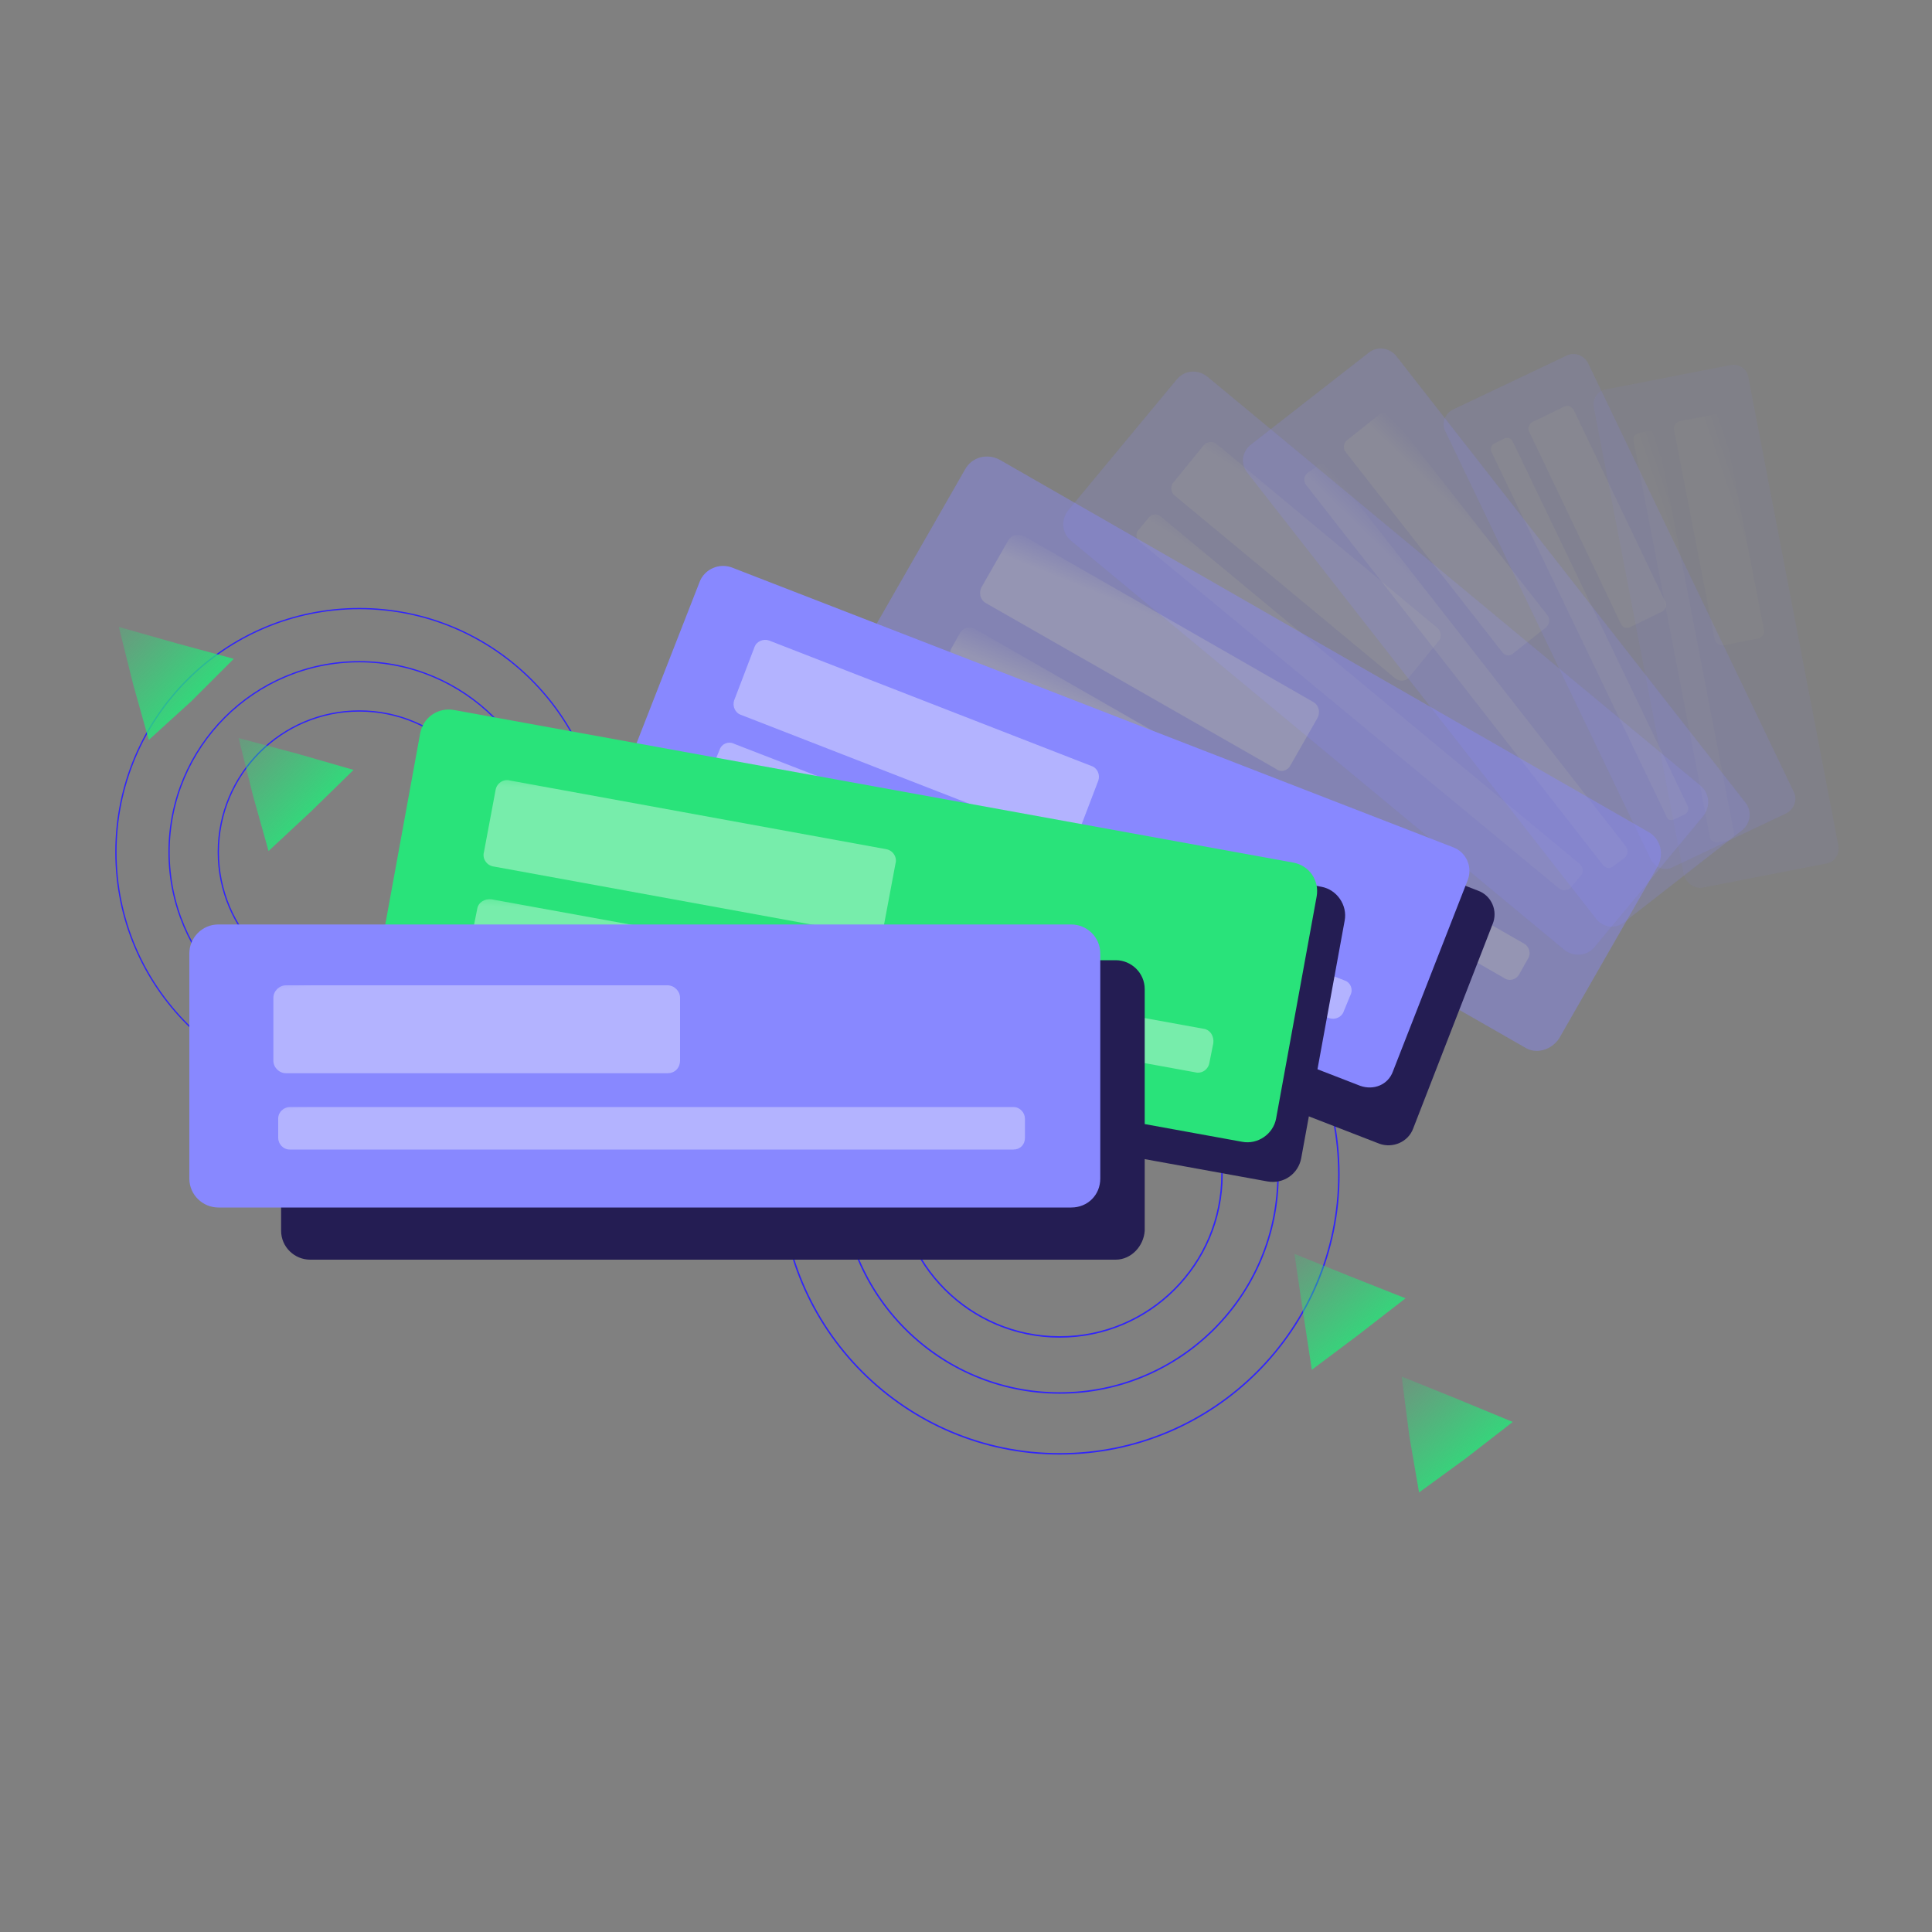 <?xml version="1.0" encoding="utf-8"?>
<!-- Generator: Adobe Illustrator 27.8.1, SVG Export Plug-In . SVG Version: 6.00 Build 0)  -->
<svg version="1.1" id="Layer_1" xmlns="http://www.w3.org/2000/svg" xmlns:xlink="http://www.w3.org/1999/xlink" x="0px" y="0px"
	 viewBox="0 0 200 200" style="enable-background:new 0 0 200 200;" xml:space="preserve">
<rect x="0" y="0" width="200" height="200" fill="#808080" stroke="none"/>
<style type="text/css">
	.st0{opacity:0.16;}
	.st1{fill:#8888FF;}
	.st2{opacity:0.91;fill:url(#SVGID_1_);}
	.st3{opacity:0.91;fill:url(#SVGID_00000086690729370719357670000010740079135348050074_);}
	.st4{fill:none;stroke:#29E37A;stroke-width:0.172;stroke-miterlimit:10;}
	.st5{opacity:0.89;fill:url(#SVGID_00000096060699907630875610000001661191343551464326_);}
	.st6{fill:none;stroke:#3024FA;stroke-width:0.189;stroke-miterlimit:10;}
	.st7{fill:none;stroke:#3024FA;stroke-width:0.197;stroke-miterlimit:10;}
	.st8{fill:#241D53;}
	.st9{opacity:0.93;fill:url(#SVGID_00000040541405634032916210000007685756365049204125_);}
	.st10{opacity:0.93;fill:url(#SVGID_00000123399152695874764460000005410557413894997409_);}
	.st11{opacity:0.93;fill:url(#SVGID_00000127039674973199799800000008348898398144369299_);}
	.st12{opacity:0.93;fill:url(#SVGID_00000152254288157020177760000012536048440642483339_);}
	.st13{opacity:0.43;}
	.st14{fill:#F9F9F9;}
	.st15{fill:#29E37A;}
	.st16{opacity:0.26;}
	.st17{opacity:0.93;fill:url(#SVGID_00000125591680953359760980000009558083650184948650_);}
	.st18{opacity:0.93;fill:url(#SVGID_00000088830213315167502370000008343501805614402478_);}
	.st19{opacity:0.93;fill:url(#SVGID_00000121992352906595440190000006960855511713958843_);}
	.st20{opacity:0.93;fill:url(#SVGID_00000141421417077833437930000000927866463392542129_);}
	.st21{opacity:0.29;fill:url(#SVGID_00000170277124532302119980000005978383253124450958_);}
	.st22{fill:none;stroke:#3024FA;stroke-width:0.104;stroke-miterlimit:10;}
	.st23{fill:none;stroke:#3024FA;stroke-width:8.126780e-02;stroke-miterlimit:10;}
	.st24{fill:none;stroke:#3024FA;stroke-width:6.029268e-02;stroke-miterlimit:10;}
	.st25{fill:#FFFFFF;stroke:#000000;stroke-width:0.389;stroke-miterlimit:10;}
	.st26{fill:#F7F7F7;}
	.st27{fill:#E8E8E8;}
	.st28{fill:#BABABA;stroke:#000000;stroke-width:5.973624e-02;stroke-miterlimit:10;}
	.st29{fill:#232E3A;}
	.st30{opacity:0.32;fill:url(#SVGID_00000150815798254835377590000016774403228471552680_);}
	.st31{opacity:0.31;fill:url(#SVGID_00000097475734652844000210000011477968311973028281_);}
	.st32{fill:url(#SVGID_00000112602044713268817580000004316643020070465178_);}
	.st33{fill:url(#SVGID_00000129180245570320160810000001281891776307175339_);}
	.st34{fill:url(#SVGID_00000067919709747420926510000010971736313456777139_);}
	.st35{fill:url(#SVGID_00000001630620421014287070000012355759992379784609_);}
	.st36{fill:url(#SVGID_00000183963705815521722010000013524659731143768996_);}
	.st37{fill:url(#SVGID_00000116223465087507829420000002299938939881514678_);}
	.st38{fill:url(#SVGID_00000100381891558736386600000010109530510326605743_);}
	.st39{fill:url(#SVGID_00000170260528508018864770000003720956115133520769_);}
	.st40{opacity:0.91;fill:url(#SVGID_00000013913463363132095430000016035569362415579008_);}
	.st41{opacity:0.91;fill:url(#SVGID_00000155842522243937140790000004032343089697453498_);}
	.st42{opacity:0.28;}
	.st43{opacity:0.91;fill:url(#SVGID_00000176001213678664496120000016373376257548665519_);}
	.st44{opacity:0.91;fill:url(#SVGID_00000181789987570256260420000006743166091120945326_);}
	.st45{fill:none;stroke:#3024FA;stroke-width:0.151;stroke-miterlimit:10;}
	.st46{opacity:0.31;}
	.st47{fill:url(#SVGID_00000170961119702498950680000013211057669426476477_);}
	.st48{fill:none;stroke:#3024FA;stroke-width:0.128;stroke-miterlimit:10;}
	.st49{fill:none;stroke:#3024FA;stroke-width:0.1;stroke-miterlimit:10;}
	.st50{fill:none;stroke:#3024FA;stroke-width:7.436801e-02;stroke-miterlimit:10;}
	.st51{opacity:0.62;fill:url(#SVGID_00000114042749485556749790000017544922063542142617_);}
	.st52{opacity:0.44;}
	.st53{fill:#8080FF;}
	.st54{fill:#FFFFFF;stroke:#000000;stroke-width:0.319;stroke-miterlimit:10;}
	.st55{opacity:9.000000e-02;}
	.st56{fill:none;stroke:#FFFFFF;stroke-width:1.911;stroke-linecap:round;stroke-linejoin:round;stroke-miterlimit:10;}
	.st57{opacity:0.93;fill:url(#SVGID_00000128480982552527673360000015078889220512430500_);}
	.st58{opacity:0.93;fill:url(#SVGID_00000030479604147721960650000006258519785630237878_);}
	.st59{fill:#6666F0;}
	.st60{opacity:0.53;}
	.st61{opacity:0.91;fill:#8888FF;}
	.st62{opacity:0.46;}
	.st63{opacity:0.34;fill:url(#SVGID_00000013894651122934506530000008879829191366137221_);}
	.st64{fill:none;stroke:#3024FA;stroke-width:0.227;stroke-miterlimit:10;}
	.st65{opacity:0.93;fill:url(#SVGID_00000183932383827587420940000006553894647100313788_);}
	.st66{opacity:0.93;fill:url(#SVGID_00000012430555037560666230000006512632002253195419_);}
	.st67{opacity:0.93;fill:url(#SVGID_00000040566287660789299750000001396148569358536619_);}
	.st68{opacity:0.93;fill:url(#SVGID_00000088837357425889042490000018387121376732335008_);}
	.st69{opacity:0.93;fill:url(#SVGID_00000160912466659704059160000015045140038837000612_);}
	.st70{opacity:0.93;fill:url(#SVGID_00000091706185715093726930000002574544082083692164_);}
	.st71{opacity:0.89;}
	.st72{fill:url(#SVGID_00000027584686546015079100000012506043678473987998_);}
	.st73{fill:url(#SVGID_00000049199866747531862640000001334588380442396844_);}
	.st74{fill:url(#SVGID_00000176039864427313718850000008129940028808199095_);}
	.st75{fill:url(#SVGID_00000160157732191740350160000002202257298737383072_);}
	.st76{fill:url(#SVGID_00000119113050346502082960000009135742102992557448_);}
	.st77{fill:url(#SVGID_00000129884595938832854380000012627338855474926220_);}
	.st78{fill:url(#SVGID_00000141429320809044584640000001433521391544677804_);}
	.st79{fill:#FFFFFF;stroke:#000000;stroke-width:0.298;stroke-miterlimit:10;}
	.st80{opacity:0.33;}
	.st81{fill:#FFFFFF;}
	.st82{fill:none;stroke:#000000;stroke-width:0.293;stroke-miterlimit:10;}
	.st83{fill:#7F7F7F;}
	.st84{opacity:0.59;}
	.st85{fill:url(#SVGID_00000114063262014409785950000012864953396755843251_);}
	.st86{fill:url(#SVGID_00000001627747124380971480000009065600364804840371_);}
	.st87{opacity:0.89;fill:url(#SVGID_00000023965597464376853100000002672748632449661591_);}
	.st88{fill:none;stroke:#3024FA;stroke-width:0.128;stroke-miterlimit:10;}
	.st89{fill:none;stroke:#000000;stroke-width:0.269;stroke-miterlimit:10;}
	.st90{fill:#3024FA;}
	.st91{opacity:0.93;fill:url(#SVGID_00000073699769179828991420000002761727736273239714_);}
	.st92{opacity:0.93;fill:url(#SVGID_00000103249227594735115470000011942487413442700179_);}
	.st93{opacity:0.93;fill:url(#SVGID_00000143612869489424701720000014820777183524828338_);}
	.st94{opacity:0.93;fill:url(#SVGID_00000147187170852603160840000003335537296762808978_);}
	.st95{opacity:0.45;}
	.st96{opacity:0.84;}
	.st97{fill:#DEE3FC;}
	.st98{fill:url(#SVGID_00000059274473711169909030000002430528374598995629_);}
	.st99{opacity:0.6;fill:url(#SVGID_00000026122816634182802430000005321367629118439817_);}
	.st100{opacity:0.62;fill:url(#SVGID_00000049220225521089297770000004603986734784558750_);}
	.st101{fill:none;stroke:#29E37A;stroke-width:0.149;stroke-miterlimit:10;}
	.st102{fill:none;stroke:#000000;stroke-width:0.284;stroke-miterlimit:10;}
	.st103{fill:#0D0A40;}
	.st104{opacity:0.31;fill:#0D0A40;}
	.st105{fill:#121299;}
	.st106{fill:url(#SVGID_00000153682269487603064070000013253961966500611223_);}
	.st107{fill:#A3A3FF;}
	.st108{opacity:0.91;fill:url(#SVGID_00000151542033136184851370000003494365881354737597_);}
	.st109{opacity:0.91;fill:url(#SVGID_00000162313176084585418750000002405430032684246402_);}
	.st110{fill:url(#SVGID_00000086685510012540095180000001493559485706579099_);}
	.st111{opacity:0.91;fill:url(#SVGID_00000014635518615717764100000000671866705866488197_);}
	.st112{opacity:0.91;fill:url(#SVGID_00000158717471203141501140000013491101247716920226_);}
	.st113{opacity:0.15;}
	.st114{fill:url(#SVGID_00000069400054166995889990000016501512613236194944_);}
	.st115{opacity:0.29;fill:url(#SVGID_00000055702027184361063550000002324339030260461483_);}
	.st116{fill:none;stroke:#3024FA;stroke-width:0.118;stroke-miterlimit:10;}
	.st117{fill:none;stroke:#3024FA;stroke-width:9.194668e-02;stroke-miterlimit:10;}
	.st118{fill:none;stroke:#3024FA;stroke-width:6.821535e-02;stroke-miterlimit:10;}
	.st119{fill:#FFFFFF;stroke:#000000;stroke-width:0.44;stroke-miterlimit:10;}
	.st120{fill:#BABABA;stroke:#000000;stroke-width:6.758579e-02;stroke-miterlimit:10;}
	.st121{fill:none;stroke:#000000;stroke-width:0.315;stroke-miterlimit:10;}
	.st122{opacity:0.32;fill:url(#SVGID_00000090981211660163610670000001327090764923608471_);}
	.st123{opacity:0.32;fill:url(#SVGID_00000054952285034642435100000003165033988402063274_);}
	.st124{opacity:0.31;fill:url(#SVGID_00000096746155599613647830000005435013097959842490_);}
	.st125{opacity:0.21;}
	.st126{opacity:0.29;fill:url(#SVGID_00000022538995239431325090000013780330295267899835_);}
	.st127{opacity:0.73;fill:url(#SVGID_00000180336220655907358110000002405182149705833610_);}
	.st128{fill:none;stroke:#8888FF;stroke-width:0.959;stroke-miterlimit:10;}
	.st129{fill:none;stroke:#3024FA;stroke-width:0.158;stroke-miterlimit:10;}
	.st130{fill:#FFFFFF;stroke:#000000;stroke-width:0.224;stroke-miterlimit:10;}
	.st131{opacity:0.17;}
	.st132{opacity:5.000000e-02;}
	.st133{fill:#9E9E9E;}
	.st134{opacity:0.57;fill:#C1C1C1;}
	.st135{opacity:0.66;fill:#E0E0E0;}
	.st136{opacity:0.36;fill:#8888FF;}
	.st137{opacity:0.93;fill:url(#SVGID_00000105390347149637657260000014384964456332394667_);}
	.st138{fill:none;stroke:#8888FF;stroke-width:0.926;stroke-miterlimit:10;}
	.st139{opacity:0.62;fill:url(#SVGID_00000007388357514502085030000012813772271128414865_);}
	.st140{opacity:0.5;}
	.st141{opacity:0.62;fill:url(#SVGID_00000025408746246563120580000015942523723624789675_);}
	.st142{fill:none;stroke:#8888FF;stroke-width:0.732;stroke-miterlimit:10;}
	.st143{fill:#FFFFFF;stroke:#000000;stroke-width:0.291;stroke-miterlimit:10;}
	.st144{opacity:0.23;}
	.st145{opacity:0.91;fill:url(#SVGID_00000048469666413065970490000003094964804286678183_);}
	.st146{opacity:0.91;fill:url(#SVGID_00000180362491650852487830000018224985303743578799_);}
	.st147{opacity:0.62;fill:url(#SVGID_00000029732703779752726850000001547280278992377520_);}
	.st148{opacity:0.52;}
	.st149{opacity:0.4;}
	.st150{opacity:0.91;fill:url(#SVGID_00000010302844339079014290000016651201477566909621_);}
	.st151{opacity:0.91;fill:url(#SVGID_00000122714228032460293570000002374811761939506353_);}
	.st152{opacity:0.91;fill:url(#SVGID_00000167359703620484781030000016915053290509119665_);}
	.st153{opacity:0.91;fill:url(#SVGID_00000142867703218916665810000004545783494094203523_);}
	.st154{opacity:0.91;fill:url(#SVGID_00000066514877653102946920000016741917057319918735_);}
	.st155{opacity:0.91;fill:url(#SVGID_00000101801859706420922700000009654559590695956378_);}
	.st156{opacity:0.91;fill:url(#SVGID_00000093875334771204118160000010263978804408816538_);}
	.st157{opacity:0.91;fill:url(#SVGID_00000033342558476979222500000003136025459391647900_);}
	.st158{opacity:0.91;fill:url(#SVGID_00000009560350924476970520000007677785225783850153_);}
	.st159{opacity:0.91;fill:url(#SVGID_00000087405503604106210890000008429228657125275265_);}
	.st160{fill:none;stroke:#000000;stroke-width:0.383;stroke-miterlimit:10;}
	.st161{opacity:0.13;fill:url(#SVGID_00000050624738745523249530000009523640406834622594_);}
	.st162{opacity:0.91;fill:url(#SVGID_00000142177096384388337520000016292755497811015578_);}
	.st163{opacity:0.91;fill:url(#SVGID_00000002352180320658997460000014915112724109513878_);}
	.st164{opacity:0.91;fill:url(#SVGID_00000076591584036701142690000003732141842434039726_);}
	.st165{opacity:0.91;fill:url(#SVGID_00000088118398768554844460000002619214113211406728_);}
	.st166{opacity:0.91;fill:url(#SVGID_00000150786309002605944360000004150023810470828204_);}
	.st167{opacity:0.91;fill:url(#SVGID_00000063597926708794658100000007225916356012974004_);}
	.st168{opacity:0.91;fill:url(#SVGID_00000146477393764408499480000007432048996996286873_);}
	.st169{opacity:0.91;fill:url(#SVGID_00000094613938935872203530000001938037639833034135_);}
	.st170{opacity:0.91;fill:url(#SVGID_00000024687609471062715620000007829867431528142505_);}
	.st171{opacity:0.91;fill:url(#SVGID_00000045581206265187980650000017531702875891993268_);}
	.st172{fill:none;stroke:#29E37A;stroke-width:0.177;stroke-miterlimit:10;}
	.st173{opacity:0.62;fill:url(#SVGID_00000149355389626256428870000012199922807569905818_);}
	.st174{fill:none;stroke:#3024FA;stroke-width:0.13;stroke-miterlimit:10;}
	.st175{opacity:0.56;}
	.st176{opacity:0.37;}
	.st177{fill:none;stroke:#8888FF;stroke-width:1.441;stroke-miterlimit:10;}
	.st178{fill:none;stroke:#8888FF;stroke-width:1.461;stroke-miterlimit:10;}
	.st179{fill:url(#SVGID_00000090263929589385216140000016775124875268963730_);}
	.st180{opacity:0.6;fill:url(#SVGID_00000092419591232370734520000014897055273533106341_);}
	.st181{fill:none;stroke:#3024FA;stroke-width:0.104;stroke-miterlimit:10;}
	.st182{fill:none;stroke:#3024FA;stroke-width:8.105782e-02;stroke-miterlimit:10;}
	.st183{fill:none;stroke:#3024FA;stroke-width:6.013689e-02;stroke-miterlimit:10;}
	.st184{fill:#FFFFFF;stroke:#000000;stroke-width:0.296;stroke-miterlimit:10;}
	.st185{opacity:0.18;}
	.st186{fill:#2AE47A;}
	.st187{fill:url(#SVGID_00000025428672854174464560000007056192457296956049_);}
	.st188{fill:none;stroke:#29E37A;stroke-width:0.208;stroke-miterlimit:10;}
	.st189{fill:none;stroke:#3024FA;stroke-width:0.188;stroke-miterlimit:10;}
	.st190{opacity:0.93;fill:url(#SVGID_00000079455073352315132540000005145486474968286121_);}
	.st191{opacity:0.93;fill:url(#SVGID_00000042729158131036897680000000050984759174908851_);}
	.st192{opacity:0.91;fill:url(#SVGID_00000158016517238690438050000005172216353980983202_);}
	.st193{opacity:0.91;fill:url(#SVGID_00000059280184208963721940000011069173176329846153_);}
	.st194{opacity:0.91;fill:url(#SVGID_00000063603648903860381880000008689866244415737993_);}
	.st195{opacity:0.91;fill:url(#SVGID_00000181052655679988983470000014803665664209309340_);}
	.st196{opacity:0.91;fill:url(#SVGID_00000071537483197110603140000011494192527966781882_);}
	.st197{fill:none;stroke:#29E37A;stroke-width:0.141;stroke-miterlimit:10;}
	.st198{opacity:0.91;fill:url(#SVGID_00000045593402871532168580000002706848137044511891_);}
	.st199{opacity:0.91;fill:url(#SVGID_00000161626064027686105550000006138725018594867596_);}
	.st200{opacity:0.93;fill:url(#SVGID_00000015323783506138176740000007864153729914339763_);}
	.st201{opacity:0.91;fill:url(#SVGID_00000020369267662412142180000006237671411192989313_);}
	.st202{opacity:0.91;fill:url(#SVGID_00000055666040360681207950000000635375653043140257_);}
	.st203{opacity:0.91;fill:url(#SVGID_00000049203698964209070800000005671871772946715046_);}
	.st204{opacity:0.91;fill:url(#SVGID_00000018221079809166422040000016741771341655234989_);}
	.st205{fill:none;stroke:#3024FA;stroke-width:0.142;stroke-miterlimit:10;}
	.st206{opacity:0.96;fill:url(#SVGID_00000068640671184077304130000012152596675313745076_);}
	.st207{opacity:0.93;fill:url(#SVGID_00000110447416103556442840000003029524895368910515_);}
	.st208{opacity:0.93;fill:url(#SVGID_00000068638424366476114570000000390864125927199106_);}
	.st209{opacity:0.96;}
	.st210{fill:url(#SVGID_00000005254714008288881160000003539761036479002769_);}
	.st211{opacity:0.91;fill:url(#SVGID_00000106113441153643586700000014115476570697173431_);}
	.st212{opacity:0.91;fill:url(#SVGID_00000016063780707436345640000010620782091574918841_);}
	.st213{opacity:0.91;fill:url(#SVGID_00000124139157573671275680000017710793703509974931_);}
	.st214{opacity:0.91;fill:url(#SVGID_00000171718536593982445910000013779203214271154620_);}
	.st215{opacity:0.93;fill:url(#SVGID_00000178902056845335473380000016394894266307414657_);}
	.st216{opacity:0.91;fill:url(#SVGID_00000014623437332473493270000008814181605400433808_);}
	.st217{opacity:0.91;fill:url(#SVGID_00000134966748582434616470000001397343710666595227_);}
	.st218{opacity:0.91;fill:url(#SVGID_00000008126754164996213650000007599834685457335736_);}
	.st219{opacity:0.91;fill:url(#SVGID_00000064350670804574585640000005042731386670949796_);}
	.st220{opacity:0.96;fill:url(#SVGID_00000034083918222750700950000010138556253080892563_);}
	.st221{opacity:0.93;fill:url(#SVGID_00000016046483430461418610000011706414551608767890_);}
	.st222{opacity:0.93;fill:url(#SVGID_00000044146900459224521170000017742743133124517285_);}
	.st223{fill:url(#SVGID_00000034089649896980011390000012246401013113690031_);}
	.st224{opacity:0.91;fill:url(#SVGID_00000136409466552944987580000016244895948791027603_);}
	.st225{opacity:0.91;fill:url(#SVGID_00000133513339556540327500000002244238807618842803_);}
	.st226{fill:none;stroke:#3024FA;stroke-width:0.11;stroke-miterlimit:10;}
	.st227{opacity:0.93;fill:url(#SVGID_00000054968632717091567640000013687292183976702861_);}
	.st228{opacity:0.93;fill:url(#SVGID_00000036935532910406923390000014232196838272535206_);}
	
		.st229{opacity:0.62;fill:url(#SVGID_00000121961337783156745170000000176985340678073499_);stroke:#000000;stroke-width:0.311;stroke-miterlimit:10;}
	.st230{opacity:0.91;fill:url(#SVGID_00000081617961704892810930000011756724135321730490_);}
	.st231{opacity:0.91;fill:url(#SVGID_00000023981063500182724650000008329549468431148678_);}
	.st232{opacity:0.91;fill:url(#SVGID_00000147932180966226112470000002525448751562610361_);}
	.st233{opacity:0.91;fill:url(#SVGID_00000083060814602312452600000003499976918085751204_);}
	.st234{opacity:0.91;fill:url(#SVGID_00000042004959303940225800000008647284407293290929_);}
	.st235{opacity:0.91;fill:url(#SVGID_00000008839019156238039580000013781089455751572373_);}
	.st236{opacity:0.91;fill:url(#SVGID_00000179627867428655097500000012141237088520722323_);}
	.st237{opacity:0.91;fill:url(#SVGID_00000081644726775220108730000001763867309625580722_);}
	.st238{opacity:0.93;fill:url(#SVGID_00000021822488064251552300000010667544913872434855_);}
	.st239{opacity:0.93;fill:url(#SVGID_00000126285637760769576100000012403915622997261993_);}
	.st240{fill:#3024FB;}
	.st241{fill:none;stroke:#8888FF;stroke-width:1.608;stroke-linecap:round;stroke-linejoin:round;stroke-miterlimit:10;}
	.st242{opacity:0.19;}
	.st243{opacity:0.91;fill:url(#SVGID_00000026846097519702633190000012408954403452041379_);}
	.st244{opacity:0.91;fill:url(#SVGID_00000090280453877489770660000008642959830363268737_);}
	.st245{opacity:0.91;fill:url(#SVGID_00000016063948206565159010000009698851846739635127_);}
	.st246{opacity:0.91;fill:url(#SVGID_00000171000544675251709890000004160683484493268369_);}
	.st247{opacity:0.14;}
	.st248{opacity:0.91;fill:url(#SVGID_00000153695334705234115960000007813564503934297787_);}
	.st249{opacity:0.91;fill:url(#SVGID_00000098904351569774851320000011071984526843168673_);}
	.st250{opacity:7.000000e-02;}
	.st251{opacity:0.91;fill:url(#SVGID_00000173844209991248091610000009536945342240514225_);}
	.st252{opacity:0.91;fill:url(#SVGID_00000175319851303243285880000001540420032369099400_);}
	.st253{fill:none;stroke:#3024FA;stroke-width:0.152;stroke-miterlimit:10;}
	.st254{opacity:0.93;fill:url(#SVGID_00000067957779643423140930000015713416892490622651_);}
	.st255{opacity:0.93;fill:url(#SVGID_00000075125561999205833140000013408714886038298503_);}
	.st256{fill:none;stroke:#3024FA;stroke-width:0.133;stroke-miterlimit:10;}
	.st257{opacity:0.93;fill:url(#SVGID_00000125575922640045172390000014333741184881510022_);}
	.st258{opacity:0.93;fill:url(#SVGID_00000008147058456807020680000005138789451858515083_);}
	.st259{opacity:0.91;fill:url(#SVGID_00000051383476745014625670000015035521222071025847_);}
	.st260{opacity:0.91;fill:url(#SVGID_00000013195021229604258990000001005945469321910417_);}
	.st261{opacity:0.91;fill:url(#SVGID_00000003784222193465959250000018402389102818516621_);}
	.st262{opacity:0.91;fill:url(#SVGID_00000018203001401659068840000001248146366052211384_);}
	.st263{opacity:0.91;fill:url(#SVGID_00000111173545625512576500000006400554874562362518_);}
	.st264{opacity:0.91;fill:url(#SVGID_00000036239485979128747200000008535220516874899358_);}
	.st265{opacity:0.91;fill:url(#SVGID_00000052100209716303105450000006003650961370842007_);}
	.st266{opacity:0.91;fill:url(#SVGID_00000076601683365175976100000006304695885690745272_);}
	.st267{fill:#FFFFFF;stroke:#000000;stroke-width:0.243;stroke-miterlimit:10;}
	.st268{fill:none;stroke:#3024FA;stroke-width:0.172;stroke-miterlimit:10;}
	.st269{opacity:0.44;fill:#BABABA;stroke:#000000;stroke-width:7.990324e-02;stroke-miterlimit:10;}
	.st270{opacity:0.93;fill:url(#SVGID_00000025421580892118804440000002203977853411171758_);}
	.st271{opacity:0.93;fill:url(#SVGID_00000023960058987128664840000008109711246733984646_);}
	.st272{opacity:0.93;fill:url(#SVGID_00000141454573111510785670000001808627941622895007_);}
	.st273{opacity:0.93;fill:url(#SVGID_00000132083657371664114940000005592973555774198425_);}
	.st274{opacity:0.13;fill:url(#SVGID_00000097493384690449076610000003399765811632374702_);}
	.st275{opacity:0.48;}
	.st276{fill:none;stroke:#3024FB;stroke-width:0.143;stroke-miterlimit:10;}
	.st277{fill:none;stroke:#3024FB;stroke-width:0.136;stroke-miterlimit:10;}
	.st278{fill:none;stroke:#3024FB;stroke-width:0.123;stroke-miterlimit:10;}
	.st279{opacity:0.62;fill:url(#SVGID_00000021839713713945406270000003539791989990769329_);}
	.st280{opacity:0.62;fill:url(#SVGID_00000031185680210659990660000014877438161464815494_);}
	.st281{fill:url(#SVGID_00000142860052831952866880000010280530377965433254_);}
	.st282{fill:url(#SVGID_00000041265106502064499950000004229305675066112397_);}
	.st283{fill:url(#SVGID_00000098940591527280181340000013355179389796099505_);}
	.st284{opacity:0.44;fill:#F7F7F7;}
	.st285{opacity:0.44;fill:#EFEFEF;}
	.st286{opacity:0.44;fill:#29E37A;}
	.st287{opacity:0.44;fill:#BABABA;stroke:#000000;stroke-width:7.805622e-02;stroke-miterlimit:10;}
	.st288{opacity:0.93;fill:url(#SVGID_00000133513906622865764310000008332952041441563285_);}
	.st289{opacity:0.29;fill:url(#SVGID_00000033366944319370807910000015905568999214795410_);}
	.st290{fill:none;stroke:#3024FA;stroke-width:0.119;stroke-miterlimit:10;}
	.st291{fill:none;stroke:#3024FA;stroke-width:9.332137e-02;stroke-miterlimit:10;}
	.st292{fill:none;stroke:#3024FA;stroke-width:6.923523e-02;stroke-miterlimit:10;}
	.st293{fill:#FFFFFF;stroke:#000000;stroke-width:0.447;stroke-miterlimit:10;}
	.st294{fill:#BABABA;stroke:#000000;stroke-width:6.859626e-02;stroke-miterlimit:10;}
	.st295{opacity:0.32;fill:url(#SVGID_00000028292185543140489270000016170307286174332836_);}
	.st296{opacity:0.32;fill:url(#SVGID_00000168085829049432371370000009561184484326687903_);}
	.st297{fill:url(#SVGID_00000093166567333153196630000013626923150870518189_);}
	.st298{opacity:0.17;fill:#0D0A40;}
	.st299{fill:url(#SVGID_00000126308028440754571070000000615367602603775920_);}
	.st300{opacity:0.45;fill:#0D0A40;}
	.st301{fill:none;stroke:#FFFFFF;stroke-width:1.779;stroke-linecap:round;stroke-linejoin:round;stroke-miterlimit:10;}
	.st302{opacity:0.91;fill:url(#SVGID_00000083785071312997467480000009237048703335831183_);}
	.st303{opacity:0.91;fill:url(#SVGID_00000090273478852696775130000016148455223355307688_);}
	.st304{opacity:0.93;fill:url(#SVGID_00000031176150436858925210000009973335928127926946_);}
	.st305{opacity:0.29;fill:url(#SVGID_00000024714424483186131880000010171791138169966000_);}
	.st306{opacity:0.32;fill:url(#SVGID_00000114070847350065502030000018421991868789585552_);}
	.st307{opacity:0.32;fill:url(#SVGID_00000173119400026392486670000014437303559568790160_);}
	.st308{fill:url(#SVGID_00000130626550810298608270000000864012668257160629_);}
	.st309{fill:url(#SVGID_00000183220537260054393900000013216477797330778812_);}
	.st310{opacity:0.91;fill:url(#SVGID_00000003099256657905737780000007739171295222514592_);}
	.st311{opacity:0.91;fill:url(#SVGID_00000068657134181914411020000000755829315173098429_);}
	.st312{fill:none;stroke:#8888FF;stroke-width:0.295;stroke-miterlimit:10;}
	.st313{fill:none;stroke:#8888FF;stroke-width:0.28;stroke-miterlimit:10;}
	.st314{fill:none;stroke:#8888FF;stroke-width:0.254;stroke-miterlimit:10;}
	.st315{opacity:0.93;fill:url(#SVGID_00000131328126911266074880000005766098915568012676_);}
	.st316{opacity:0.93;fill:url(#SVGID_00000069373497714226287150000011107403276581001385_);}
	.st317{opacity:0.93;fill:url(#SVGID_00000039132844914939170460000007220503591531242644_);}
	.st318{opacity:0.93;fill:url(#SVGID_00000164480001689233445500000001070641231597500559_);}
	.st319{opacity:0.55;}
	.st320{fill:none;stroke:#FFFFFF;stroke-width:0.223;stroke-miterlimit:10;}
	.st321{opacity:0.55;fill:url(#SVGID_00000054255289502951060890000014661580440600866218_);}
	.st322{fill:url(#SVGID_00000053521688394067471670000009686565620294535860_);}
	.st323{opacity:0.91;fill:url(#SVGID_00000018957484005827713730000007125159141529608622_);}
	.st324{opacity:0.91;fill:url(#SVGID_00000113334549310359848190000009507066995834587564_);}
	.st325{opacity:0.91;fill:url(#SVGID_00000154409088395770405260000000406492183186337410_);}
	.st326{opacity:0.91;fill:url(#SVGID_00000069391006930811387810000011119475993262363541_);}
	.st327{opacity:0.91;fill:url(#SVGID_00000090279639059068470680000007256021383778070413_);}
	.st328{opacity:0.91;fill:url(#SVGID_00000017480935042037668330000012043295495081617065_);}
	.st329{opacity:0.91;fill:url(#SVGID_00000019659751412663056800000013316996424829690241_);}
	.st330{opacity:0.91;fill:url(#SVGID_00000023250487535789667210000005925758084334328242_);}
	.st331{opacity:0.93;fill:url(#SVGID_00000151525044616543773510000010850445365647836572_);}
	.st332{opacity:0.93;fill:url(#SVGID_00000070093760107521846670000012721453923474707853_);}
	.st333{opacity:0.93;fill:url(#SVGID_00000114065682482167002810000005624759388342139558_);}
	.st334{opacity:0.93;fill:url(#SVGID_00000038406471954583171190000006039001520865096596_);}
	.st335{opacity:0.55;fill:url(#SVGID_00000072988881274593579010000008202459869228096179_);}
	.st336{fill:url(#SVGID_00000035522414068414703930000013707741697099090856_);}
	.st337{opacity:0.91;fill:url(#SVGID_00000046323501719622506180000007125811821783082136_);}
	.st338{opacity:0.91;fill:url(#SVGID_00000118376443669487560550000007471532664320228747_);}
	.st339{opacity:0.91;fill:url(#SVGID_00000036943074571779917980000007383897082653114043_);}
	.st340{opacity:0.91;fill:url(#SVGID_00000134931251932553622990000014539173335287230086_);}
	.st341{opacity:0.91;fill:url(#SVGID_00000005947426509526788300000010245018745811220409_);}
	.st342{opacity:0.91;fill:url(#SVGID_00000113318382861126722490000003312125929548460438_);}
	.st343{opacity:0.91;fill:url(#SVGID_00000114777522381634408160000000347375501487867297_);}
	.st344{opacity:0.91;fill:url(#SVGID_00000157307291862534545360000017898382957730738326_);}
	.st345{fill:none;stroke:#3024FA;stroke-width:9.029795e-02;stroke-miterlimit:10;}
	.st346{fill:none;stroke:#3024FA;stroke-width:7.058144e-02;stroke-miterlimit:10;}
	.st347{fill:none;stroke:#3024FA;stroke-width:5.236444e-02;stroke-miterlimit:10;}
	.st348{opacity:0.42;}
	.st349{fill:none;stroke:#3024FA;stroke-width:0.113;stroke-miterlimit:10;}
	.st350{fill:none;stroke:#3024FA;stroke-width:8.802421e-02;stroke-miterlimit:10;}
	.st351{fill:none;stroke:#3024FA;stroke-width:6.530526e-02;stroke-miterlimit:10;}
	.st352{fill:url(#SVGID_00000076577434066871379270000015726357924022334136_);}
	.st353{fill:#FFFFFF;stroke:#000000;stroke-width:0.422;stroke-miterlimit:10;}
	.st354{fill:#BABABA;stroke:#000000;stroke-width:6.470256e-02;stroke-miterlimit:10;}
	.st355{opacity:0.91;fill:url(#SVGID_00000154397023428383696480000002257818510379418044_);}
	.st356{opacity:0.91;fill:url(#SVGID_00000080186190224640139020000009440119962526609280_);}
	.st357{opacity:0.91;fill:url(#SVGID_00000094614527768888551440000016786032245194100154_);}
	.st358{opacity:0.91;fill:url(#SVGID_00000090269700626377327100000002583942598279930512_);}
	.st359{opacity:0.89;fill:url(#SVGID_00000081633093213425907380000003669973019021409170_);}
	.st360{fill:none;stroke:#3024FA;stroke-width:0.371;stroke-miterlimit:10;}
	.st361{fill:none;stroke:#3024FA;stroke-width:0.386;stroke-miterlimit:10;}
	.st362{opacity:0.93;fill:url(#SVGID_00000018945358175860286150000002851423956296582061_);}
	.st363{opacity:0.93;fill:url(#SVGID_00000124149100440497541510000001559882817393206706_);}
	.st364{opacity:0.93;fill:url(#SVGID_00000172401702037266370730000017928339208412956858_);}
	.st365{opacity:0.93;fill:url(#SVGID_00000092421216283944903370000004616803150092382598_);}
	.st366{opacity:0.93;fill:url(#SVGID_00000114786313138880405170000010674794952440879027_);}
	.st367{opacity:0.93;fill:url(#SVGID_00000022528646877356301480000015044638641822997154_);}
	.st368{opacity:0.93;fill:url(#SVGID_00000049188103958129654800000015620308445128653464_);}
	.st369{opacity:0.93;fill:url(#SVGID_00000042698765148901610680000004938352366241611147_);}
	.st370{opacity:0.29;fill:url(#SVGID_00000000186194134110982010000003975723643870235546_);}
	.st371{fill:none;stroke:#3024FA;stroke-width:0.285;stroke-miterlimit:10;}
	.st372{fill:none;stroke:#3024FA;stroke-width:0.223;stroke-miterlimit:10;}
	.st373{fill:none;stroke:#3024FA;stroke-width:0.166;stroke-miterlimit:10;}
	.st374{fill:#FFFFFF;stroke:#000000;stroke-width:1.068;stroke-miterlimit:10;}
	.st375{fill:#BABABA;stroke:#000000;stroke-width:0.164;stroke-miterlimit:10;}
	.st376{opacity:0.31;fill:url(#SVGID_00000097485254209472472490000006334936910115197606_);}
	.st377{opacity:0.31;fill:url(#SVGID_00000022528802787141746570000002615914657943622286_);}
	.st378{opacity:0.91;fill:url(#SVGID_00000179624875854624918080000006356589315792682936_);}
	.st379{opacity:0.91;fill:url(#SVGID_00000066483904771555625890000006514535117420093576_);}
	.st380{opacity:0.91;fill:url(#SVGID_00000093871509841705194030000005295798955887006905_);}
	.st381{opacity:0.91;fill:url(#SVGID_00000013904922518891727210000007494347071706849950_);}
	.st382{fill:url(#SVGID_00000018194809703592200680000004084548705823987640_);}
	.st383{fill:url(#SVGID_00000073701598353062905780000006376503444916502191_);}
	.st384{fill:url(#SVGID_00000112592201344429387040000008469839200280022168_);}
	.st385{fill:url(#SVGID_00000018937712523368452440000006111225501767471294_);}
	.st386{fill:url(#SVGID_00000083083115242645813400000003754372101368748957_);}
	.st387{fill:url(#SVGID_00000064347735164622301880000008011400078301846153_);}
	.st388{fill:url(#SVGID_00000104667844259629316580000009223445576696348090_);}
	.st389{fill:#211896;}
	.st390{fill:url(#SVGID_00000001636068392891428460000003526017303089997218_);}
	.st391{fill:#0F0C89;}
	.st392{fill:none;stroke:#3024FA;stroke-width:0.335;stroke-miterlimit:10;}
	.st393{fill:url(#SVGID_00000181767198168688467110000003581305672379962756_);}
	.st394{opacity:0.62;fill:url(#SVGID_00000077290027545751926110000005971643567279875974_);}
	.st395{fill:#FFFFFF;stroke:#000000;stroke-width:0.71;stroke-miterlimit:10;}
	.st396{fill:none;stroke:#FFFFFF;stroke-width:4.252;stroke-linecap:round;stroke-linejoin:round;stroke-miterlimit:10;}
	.st397{opacity:0.93;fill:url(#SVGID_00000045611174856919616080000000018433538578560701_);}
	.st398{opacity:0.93;fill:url(#SVGID_00000048477828444786317540000006148075164026554791_);}
	.st399{opacity:0.34;fill:url(#SVGID_00000142878396377636503520000014134951688627351459_);}
	.st400{fill:none;stroke:#3024FA;stroke-width:0.54;stroke-miterlimit:10;}
	.st401{opacity:0.93;fill:url(#SVGID_00000047740219245311561130000015870202398114696110_);}
	.st402{opacity:0.93;fill:url(#SVGID_00000142863360415826981060000003023868225852771248_);}
	.st403{opacity:0.93;fill:url(#SVGID_00000103959930987836572640000006886456075262330532_);}
	.st404{opacity:0.93;fill:url(#SVGID_00000009587386621550916140000016595412266270141594_);}
	.st405{opacity:0.93;fill:url(#SVGID_00000138558802851665763270000009336219233056764313_);}
	.st406{opacity:0.93;fill:url(#SVGID_00000178198354696871549580000007262845658389863051_);}
	.st407{fill:url(#SVGID_00000102543153819148060550000006290226721919005322_);}
	.st408{fill:url(#SVGID_00000169532284442493458460000001384210800862927533_);}
	.st409{fill:url(#SVGID_00000118361869579931087140000000407415667069196712_);}
	.st410{fill:url(#SVGID_00000140724098434677240100000013641262019849888655_);}
	.st411{fill:url(#SVGID_00000052085847499613117360000014624858595520312510_);}
	.st412{fill:url(#SVGID_00000061454767613982481430000007237007041662568607_);}
	.st413{fill:url(#SVGID_00000163036671962229828770000002452896849179467657_);}
	.st414{fill:none;stroke:#000000;stroke-width:0.699;stroke-miterlimit:10;}
	.st415{fill:url(#SVGID_00000171703800747347019110000009223334720814067861_);}
	.st416{fill:url(#SVGID_00000046300108586884091530000013255156504518106555_);}
	.st417{opacity:0.89;fill:url(#SVGID_00000052814208092079761270000007564607753622443654_);}
	.st418{fill:none;stroke:#000000;stroke-width:0.704;stroke-miterlimit:10;}
	.st419{opacity:0.93;fill:url(#SVGID_00000173875542214397081710000013790093537410979479_);}
	.st420{opacity:0.93;fill:url(#SVGID_00000095303013460505366110000001394602937652705446_);}
	.st421{opacity:0.93;fill:url(#SVGID_00000160891399180577686460000000445383450497104057_);}
	.st422{opacity:0.93;fill:url(#SVGID_00000025422545453049600100000013882555623456223919_);}
	.st423{fill:url(#SVGID_00000167354671554801913000000015148635347678002102_);}
	.st424{opacity:0.6;fill:url(#SVGID_00000164513329986680547960000018217086627150356616_);}
	.st425{opacity:0.62;fill:url(#SVGID_00000163050617813775919050000015504159548262885557_);}
	.st426{fill:none;stroke:#29E37A;stroke-width:0.371;stroke-miterlimit:10;}
	.st427{fill:none;stroke:#000000;stroke-width:0.709;stroke-miterlimit:10;}
	.st428{fill:url(#SVGID_00000170259205658705676490000016553934238854897307_);}
	.st429{opacity:0.91;fill:url(#SVGID_00000181059656168475802300000015140151098232373912_);}
	.st430{opacity:0.91;fill:url(#SVGID_00000054985558366663292450000017671980050127802804_);}
	.st431{fill:url(#SVGID_00000171697935496615968340000010208490854138369155_);}
	.st432{opacity:0.91;fill:url(#SVGID_00000075151349877101395540000004836496877671449012_);}
	.st433{opacity:0.91;fill:url(#SVGID_00000029755447300912369850000003913330433478369466_);}
	.st434{fill:url(#SVGID_00000159461682233786790810000003509930461468066989_);}
	.st435{opacity:0.29;fill:url(#SVGID_00000086666835414235555450000000934281224821506980_);}
	.st436{fill:none;stroke:#000000;stroke-width:0.763;stroke-miterlimit:10;}
	.st437{opacity:0.32;fill:url(#SVGID_00000052073755823532131510000007886265887668227774_);}
	.st438{opacity:0.32;fill:url(#SVGID_00000103954014567215562570000017448530898694100359_);}
	.st439{opacity:0.31;fill:url(#SVGID_00000181784057162973277490000009047983462816891559_);}
	.st440{opacity:0.29;fill:url(#SVGID_00000043454633750152588990000014673038018795811972_);}
	.st441{opacity:0.73;fill:url(#SVGID_00000096035309215324514060000011476337291956369555_);}
	.st442{fill:none;stroke:#8888FF;stroke-width:2.933;stroke-miterlimit:10;}
	.st443{fill:none;stroke:#3024FA;stroke-width:0.483;stroke-miterlimit:10;}
	.st444{fill:#FFFFFF;stroke:#000000;stroke-width:0.684;stroke-miterlimit:10;}
	.st445{opacity:0.93;fill:url(#SVGID_00000060028989966854641300000007419306618599448974_);}
	.st446{fill:none;stroke:#8888FF;stroke-width:2.258;stroke-miterlimit:10;}
	.st447{opacity:0.62;fill:url(#SVGID_00000021804186099950804270000012477526414615091349_);}
	.st448{opacity:0.62;fill:url(#SVGID_00000117674835336335029230000014520711260134735791_);}
	.st449{fill:none;stroke:#8888FF;stroke-width:1.784;stroke-miterlimit:10;}
	.st450{opacity:0.91;fill:url(#SVGID_00000039125967792131775650000000121947192188736165_);}
	.st451{opacity:0.91;fill:url(#SVGID_00000036953563362461764290000001610415162704760226_);}
	.st452{fill:none;stroke:#29E37A;stroke-width:0.425;stroke-miterlimit:10;}
	.st453{opacity:0.62;fill:url(#SVGID_00000109750386788055748650000007539256607758214825_);}
	.st454{opacity:0.13;fill:url(#SVGID_00000026161856733100547250000011303523992209535639_);}
	.st455{opacity:0.91;fill:url(#SVGID_00000076595309476390636250000003699914508350220966_);}
	.st456{opacity:0.91;fill:url(#SVGID_00000100363304253529082010000008368710958752965267_);}
	.st457{opacity:0.91;fill:url(#SVGID_00000139261306482782220610000014144471375325098935_);}
	.st458{opacity:0.91;fill:url(#SVGID_00000173156861646808775220000003773836717168067220_);}
	.st459{opacity:0.91;fill:url(#SVGID_00000013191348032962229600000004749747761191319742_);}
	.st460{opacity:0.91;fill:url(#SVGID_00000147922214323220917170000015600967781468949397_);}
	.st461{opacity:0.91;fill:url(#SVGID_00000181795941652578447980000009517130637535063936_);}
	.st462{opacity:0.91;fill:url(#SVGID_00000003067790386222769190000003382324710083170720_);}
	.st463{opacity:0.91;fill:url(#SVGID_00000064311569682094072160000012677567449330458794_);}
	.st464{opacity:0.91;fill:url(#SVGID_00000029037482700177374390000005047991210408811951_);}
	.st465{fill:none;stroke:#000000;stroke-width:0.947;stroke-miterlimit:10;}
	.st466{opacity:0.91;fill:url(#SVGID_00000176032082785047163270000004699105967616057520_);}
	.st467{opacity:0.91;fill:url(#SVGID_00000034049075532685567430000017531648047835589521_);}
	.st468{opacity:0.91;fill:url(#SVGID_00000098206291103749209560000001433430221478251961_);}
	.st469{opacity:0.91;fill:url(#SVGID_00000069394335331830743820000016525509836696160920_);}
	.st470{opacity:0.91;fill:url(#SVGID_00000147206262493684344100000005137731065427440045_);}
	.st471{opacity:0.91;fill:url(#SVGID_00000005265306321609336500000017340304586374430854_);}
	.st472{opacity:0.91;fill:url(#SVGID_00000020370556269803385220000003742796637355212453_);}
	.st473{opacity:0.91;fill:url(#SVGID_00000004524253527332590120000010336900214324865184_);}
	.st474{opacity:0.91;fill:url(#SVGID_00000156582260457469093680000008297426339062640524_);}
	.st475{opacity:0.91;fill:url(#SVGID_00000014631749213886354320000017975802139574429611_);}
	.st476{fill:none;stroke:#29E37A;stroke-width:0.414;stroke-miterlimit:10;}
	.st477{opacity:0.62;fill:url(#SVGID_00000039837997756880688680000015189848262812440244_);}
	.st478{fill:none;stroke:#3024FA;stroke-width:0.303;stroke-miterlimit:10;}
	.st479{fill:none;stroke:#8888FF;stroke-width:3.118;stroke-miterlimit:10;}
	.st480{fill:none;stroke:#8888FF;stroke-width:3.161;stroke-miterlimit:10;}
	.st481{fill:url(#SVGID_00000168830531825672118470000005458662078262869940_);}
	.st482{opacity:0.6;fill:url(#SVGID_00000163751688074184017750000006372950313938688388_);}
	.st483{fill:none;stroke:#3024FA;stroke-width:0.224;stroke-miterlimit:10;}
	.st484{fill:none;stroke:#3024FA;stroke-width:0.175;stroke-miterlimit:10;}
	.st485{fill:none;stroke:#3024FA;stroke-width:0.13;stroke-miterlimit:10;}
	.st486{fill:#FFFFFF;stroke:#000000;stroke-width:0.64;stroke-miterlimit:10;}
	.st487{fill:url(#SVGID_00000069382964950190710300000014568219710297664948_);}
	.st488{fill:none;stroke:#29E37A;stroke-width:0.478;stroke-miterlimit:10;}
	.st489{fill:none;stroke:#3024FA;stroke-width:0.432;stroke-miterlimit:10;}
	.st490{opacity:0.93;fill:url(#SVGID_00000042010313954902269350000008800114692851085713_);}
	.st491{opacity:0.93;fill:url(#SVGID_00000005238305439107862470000015469722462557073839_);}
	.st492{opacity:0.91;fill:url(#SVGID_00000020378526954987616740000002208070903256278181_);}
	.st493{opacity:0.91;fill:url(#SVGID_00000021104188223617103140000013599383422413281196_);}
	.st494{opacity:0.91;fill:url(#SVGID_00000049181204199137065190000004278325589161368981_);}
	.st495{opacity:0.91;fill:url(#SVGID_00000119106852965340398330000016211414285576277419_);}
	.st496{opacity:0.91;fill:url(#SVGID_00000043443512497225911370000015469778836618849430_);}
	.st497{opacity:0.91;fill:url(#SVGID_00000116952271611251504850000000321026990303875736_);}
	.st498{opacity:0.91;fill:url(#SVGID_00000031202873097300307280000017201372624104381832_);}
	.st499{opacity:0.93;fill:url(#SVGID_00000151538849905998579300000002754914944628052909_);}
	.st500{opacity:0.91;fill:url(#SVGID_00000166659639316127578710000008415567095806742685_);}
	.st501{opacity:0.91;fill:url(#SVGID_00000174572226827348882890000004145812443584778161_);}
	.st502{opacity:0.91;fill:url(#SVGID_00000147221484602209245770000014226038308707757440_);}
	.st503{opacity:0.91;fill:url(#SVGID_00000108268633063560918870000008163773698475508127_);}
	.st504{fill:none;stroke:#3024FA;stroke-width:0.326;stroke-miterlimit:10;}
	.st505{fill:none;stroke:#29E37A;stroke-width:0.323;stroke-miterlimit:10;}
	.st506{opacity:0.96;fill:url(#SVGID_00000052082841955211812580000011673234528646786200_);}
	.st507{opacity:0.93;fill:url(#SVGID_00000085248105126120246260000012421268488283150987_);}
	.st508{opacity:0.93;fill:url(#SVGID_00000059271177962386795870000003611248893261383602_);}
	.st509{fill:url(#SVGID_00000090263106419174189050000015324239400082208136_);}
	.st510{opacity:0.91;fill:url(#SVGID_00000136409907496632656290000007954634108757138568_);}
	.st511{opacity:0.91;fill:url(#SVGID_00000016052835023144168220000016466239153894667430_);}
	.st512{opacity:0.93;fill:url(#SVGID_00000049908700771643447060000012810644703479266463_);}
	.st513{opacity:0.93;fill:url(#SVGID_00000057843007486538529100000000047271264372853144_);}
	
		.st514{opacity:0.62;fill:url(#SVGID_00000148633153672298255550000007748295800659839370_);stroke:#000000;stroke-width:0.919;stroke-miterlimit:10;}
	.st515{opacity:0.91;fill:url(#SVGID_00000043418914875844225160000015934001640182515631_);}
	.st516{opacity:0.91;fill:url(#SVGID_00000174569978161956935120000010324212248480269190_);}
	.st517{opacity:0.91;fill:url(#SVGID_00000085946028823979722440000004946766913797155716_);}
	.st518{opacity:0.91;fill:url(#SVGID_00000011006685460452300060000013337771729981116605_);}
	.st519{opacity:0.91;fill:url(#SVGID_00000112590156210070907840000001325301882603048626_);}
	.st520{opacity:0.91;fill:url(#SVGID_00000112607589986438915780000000279632251034733226_);}
	.st521{opacity:0.91;fill:url(#SVGID_00000127742351327067172990000011258698129576845965_);}
	.st522{opacity:0.91;fill:url(#SVGID_00000018232343112406059710000012884209802178266552_);}
	.st523{opacity:0.93;fill:url(#SVGID_00000161591089424020250250000007776876013812661394_);}
	.st524{opacity:0.93;fill:url(#SVGID_00000139272857206922077870000005049252365642759830_);}
	.st525{fill:none;stroke:#8888FF;stroke-width:4.753;stroke-linecap:round;stroke-linejoin:round;stroke-miterlimit:10;}
	.st526{opacity:0.91;fill:url(#SVGID_00000093868336376480234750000008187630432232844184_);}
	.st527{opacity:0.91;fill:url(#SVGID_00000178909870213430018400000016196907184290832789_);}
	.st528{opacity:0.91;fill:url(#SVGID_00000065791212823941371600000014514391064191512462_);}
	.st529{opacity:0.91;fill:url(#SVGID_00000028327298114061420800000007619215716436199580_);}
	.st530{opacity:0.91;fill:url(#SVGID_00000098937599858388742150000013496058258360210873_);}
	.st531{opacity:0.91;fill:url(#SVGID_00000011750590343948427760000011002932496566607769_);}
	.st532{opacity:0.91;fill:url(#SVGID_00000101808135405126015140000010349229252425203878_);}
	.st533{opacity:0.91;fill:url(#SVGID_00000115479650289445544720000007315117951382684312_);}
	.st534{fill:none;stroke:#3024FA;stroke-width:0.4;stroke-miterlimit:10;}
	.st535{opacity:0.93;fill:url(#SVGID_00000116204976626842126520000001548367309349615239_);}
	.st536{opacity:0.93;fill:url(#SVGID_00000018194854833814220590000002126331437760275338_);}
	.st537{fill:none;stroke:#3024FA;stroke-width:0.348;stroke-miterlimit:10;}
	.st538{opacity:0.93;fill:url(#SVGID_00000023984266543925022410000006397374509370226058_);}
	.st539{opacity:0.93;fill:url(#SVGID_00000098908971220994582450000009263460172730466950_);}
	.st540{opacity:0.91;fill:url(#SVGID_00000098182514235263821770000008851322952802326695_);}
	.st541{opacity:0.91;fill:url(#SVGID_00000175282321622647933380000005667320047077113489_);}
	.st542{opacity:0.91;fill:url(#SVGID_00000094601136771500803290000005048972882327174291_);}
	.st543{opacity:0.91;fill:url(#SVGID_00000113340388225178273710000012781362348492466330_);}
	.st544{opacity:0.91;fill:url(#SVGID_00000110461312654110197540000015536084330967261836_);}
	.st545{opacity:0.91;fill:url(#SVGID_00000134209925185357442030000016852404605049274791_);}
	.st546{opacity:0.91;fill:url(#SVGID_00000139991956655775697250000002297470761873823386_);}
	.st547{opacity:0.91;fill:url(#SVGID_00000160180894012358959760000006554505227143442070_);}
	.st548{opacity:0.44;fill:#BABABA;stroke:#000000;stroke-width:0.225;stroke-miterlimit:10;}
	.st549{opacity:0.93;fill:url(#SVGID_00000002379205232793247050000002477564458616790927_);}
	.st550{opacity:0.93;fill:url(#SVGID_00000131363048584280719060000006077178448043630228_);}
	.st551{opacity:0.93;fill:url(#SVGID_00000008831341415293530870000015434565837631602108_);}
	.st552{opacity:0.93;fill:url(#SVGID_00000090287292000767371460000006718406137411263161_);}
	.st553{opacity:0.13;fill:url(#SVGID_00000083777444292883487400000004841638862851403186_);}
	.st554{fill:none;stroke:#3024FB;stroke-width:0.402;stroke-miterlimit:10;}
	.st555{fill:none;stroke:#3024FB;stroke-width:0.381;stroke-miterlimit:10;}
	.st556{fill:none;stroke:#3024FB;stroke-width:0.347;stroke-miterlimit:10;}
	.st557{opacity:0.62;fill:url(#SVGID_00000123435087714601140160000007758697893993972104_);}
	.st558{opacity:0.62;fill:url(#SVGID_00000164506902656941761500000002423571125086109596_);}
	.st559{fill:url(#SVGID_00000022539433136276401460000000428005069591897004_);}
	.st560{fill:url(#SVGID_00000098186021996081376750000010990518886945757115_);}
	.st561{fill:url(#SVGID_00000176762779078222768940000002130370979393527474_);}
	.st562{opacity:0.44;fill:#BABABA;stroke:#000000;stroke-width:0.22;stroke-miterlimit:10;}
	.st563{fill:none;stroke:#8888FF;stroke-width:0.763;stroke-miterlimit:10;}
	.st564{fill:none;stroke:#8888FF;stroke-width:0.723;stroke-miterlimit:10;}
	.st565{fill:none;stroke:#8888FF;stroke-width:0.658;stroke-miterlimit:10;}
	.st566{opacity:0.93;fill:url(#SVGID_00000118395545717569335360000014391254408028993688_);}
	.st567{opacity:0.29;fill:url(#SVGID_00000140696751804811454090000013729422843670605962_);}
	.st568{opacity:0.32;fill:url(#SVGID_00000033341643824098475460000013691154492550198941_);}
	.st569{opacity:0.32;fill:url(#SVGID_00000161589314906113690940000001369322170908118967_);}
	.st570{fill:url(#SVGID_00000152955066781842046990000005781010219399568816_);}
	.st571{fill:url(#SVGID_00000036236221216904923270000013374844020222361732_);}
	.st572{opacity:0.91;fill:url(#SVGID_00000160168939477538539570000000634033929514418074_);}
	.st573{opacity:0.91;fill:url(#SVGID_00000045612999466336736250000002494508286474323131_);}
	.st574{opacity:0.93;fill:url(#SVGID_00000031900716132273673790000007808622190902349199_);}
	.st575{opacity:0.93;fill:url(#SVGID_00000124882605008944850640000010509237923968204446_);}
	.st576{opacity:0.93;fill:url(#SVGID_00000096756277058102168590000008356658039169668764_);}
	.st577{opacity:0.93;fill:url(#SVGID_00000045605537237640952700000017706004955457669034_);}
	.st578{fill:none;stroke:#FFFFFF;stroke-width:0.576;stroke-miterlimit:10;}
	.st579{opacity:0.55;fill:url(#SVGID_00000046326477653549766560000010154383790105219488_);}
	.st580{fill:url(#SVGID_00000171684135614241655980000006418802114786343081_);}
	.st581{opacity:0.91;fill:url(#SVGID_00000132074158621170670740000015718348459034952627_);}
	.st582{opacity:0.91;fill:url(#SVGID_00000040548852621678457800000018124596388164511624_);}
	.st583{opacity:0.91;fill:url(#SVGID_00000150798689644579869290000008732095768328200891_);}
	.st584{opacity:0.91;fill:url(#SVGID_00000181074044913885486040000008294829509595536025_);}
	.st585{opacity:0.91;fill:url(#SVGID_00000072997763607266900830000001589341325112166832_);}
	.st586{opacity:0.91;fill:url(#SVGID_00000031909194967655056960000010314836052506174102_);}
	.st587{opacity:0.91;fill:url(#SVGID_00000067954979535526408200000017800437684848516520_);}
	.st588{opacity:0.91;fill:url(#SVGID_00000037673115420924634990000001858228954215180725_);}
	.st589{fill:none;stroke:#3024FA;stroke-width:0.229;stroke-miterlimit:10;}
	.st590{fill:none;stroke:#3024FA;stroke-width:0.179;stroke-miterlimit:10;}
	.st591{fill:none;stroke:#3024FA;stroke-width:0.133;stroke-miterlimit:10;}
	.st592{fill:url(#SVGID_00000164505490035727217960000016056674569707346066_);}
	.st593{opacity:0.91;fill:url(#SVGID_00000114074298428164515170000016450685165549363644_);}
	.st594{opacity:0.91;fill:url(#SVGID_00000112629370481286592190000003343659598545538738_);}
	.st595{opacity:0.91;fill:url(#SVGID_00000013153490503205100090000007440221729781065098_);}
	.st596{opacity:0.91;fill:url(#SVGID_00000149348182541351235770000004260987289359093148_);}
	.st597{opacity:0.89;fill:url(#SVGID_00000065050851083676422760000002915478664430931636_);}
	.st598{opacity:0.93;fill:url(#SVGID_00000079484941709812682750000009311005446879684525_);}
	.st599{opacity:0.93;fill:url(#SVGID_00000065058936557171388490000004557832105296867713_);}
	.st600{opacity:0.93;fill:url(#SVGID_00000021826031259750396640000009435475109859244468_);}
	.st601{opacity:0.93;fill:url(#SVGID_00000021801163610606621710000016275074486147538070_);}
	.st602{opacity:0.93;fill:url(#SVGID_00000060753111153523345970000013152970164641181596_);}
	.st603{opacity:0.93;fill:url(#SVGID_00000126315175486439787420000012324784534825928869_);}
	.st604{opacity:0.93;fill:url(#SVGID_00000173157083615822138840000009846706410585542831_);}
	.st605{opacity:0.93;fill:url(#SVGID_00000090976083652781885820000009790449737778990983_);}
	.st606{opacity:0.29;fill:url(#SVGID_00000097475418440096228030000008817752301354121132_);}
	.st607{opacity:0.32;fill:url(#SVGID_00000142155341419831282200000014392007622875334023_);}
	.st608{opacity:0.31;fill:url(#SVGID_00000169524145593109356070000014906728620570918545_);}
	.st609{fill:url(#SVGID_00000109022304056131667260000015115635534358103472_);}
	.st610{fill:url(#SVGID_00000150823726343648822100000009836842956232797111_);}
	.st611{fill:url(#SVGID_00000003800182911089935360000017962826597239779240_);}
	.st612{fill:url(#SVGID_00000161601707150217892360000006772416770056754583_);}
	.st613{fill:url(#SVGID_00000065071892121501326250000005249802796959834274_);}
	.st614{fill:url(#SVGID_00000030473703582754534830000009545576020508445374_);}
	.st615{fill:url(#SVGID_00000147928765368067549550000010475746997101545110_);}
	.st616{fill:url(#SVGID_00000139288492193905603510000004409035022964048279_);}
	.st617{opacity:0.91;fill:url(#SVGID_00000024680956394553321290000012710521991645708439_);}
	.st618{opacity:0.91;fill:url(#SVGID_00000005975486735892267220000000934534077473953458_);}
	.st619{opacity:0.91;fill:url(#SVGID_00000077319865260729254100000007442543627862073522_);}
	.st620{opacity:0.91;fill:url(#SVGID_00000049910363098753911060000010740751132732177590_);}
	.st621{fill:url(#SVGID_00000135666927691844762890000010491253809857000855_);}
	.st622{opacity:0.62;fill:url(#SVGID_00000151503015155867683010000015568656331349957565_);}
	.st623{opacity:0.93;fill:url(#SVGID_00000044140250477203978970000005260304236079890071_);}
	.st624{opacity:0.93;fill:url(#SVGID_00000019666158601193723290000002403915403247330989_);}
	.st625{opacity:0.34;fill:url(#SVGID_00000181066710063861407900000002736664107537868968_);}
	.st626{opacity:0.93;fill:url(#SVGID_00000024682703100070034310000009465728643700963983_);}
	.st627{opacity:0.93;fill:url(#SVGID_00000131329246759654843030000011981324661437868691_);}
	.st628{opacity:0.93;fill:url(#SVGID_00000000926564850974522740000013901652648071631759_);}
	.st629{opacity:0.93;fill:url(#SVGID_00000073715109803653018860000009428510349349776290_);}
	.st630{opacity:0.93;fill:url(#SVGID_00000142895193120958951170000001687568694888427710_);}
	.st631{opacity:0.93;fill:url(#SVGID_00000160171717003177748100000014754036593147033008_);}
	.st632{fill:url(#SVGID_00000051374425417861090340000005938442735001339035_);}
	.st633{fill:url(#SVGID_00000053515106943945850230000000013544655465824414_);}
	.st634{fill:url(#SVGID_00000104682960018230193510000004988660114601792644_);}
	.st635{fill:url(#SVGID_00000110439524991389801860000004672727796201934472_);}
	.st636{fill:url(#SVGID_00000121254944030130208430000008420787929663341997_);}
	.st637{fill:url(#SVGID_00000039130626926239494610000009888033205323108025_);}
	.st638{fill:url(#SVGID_00000140731240215069184010000009080473370030207368_);}
	.st639{fill:#FFFFFF;stroke:#000000;stroke-width:0.293;stroke-miterlimit:10;}
	.st640{fill:url(#SVGID_00000004530152736685734800000005409640915131603631_);}
	.st641{fill:url(#SVGID_00000023979043875996292800000000932831209402459294_);}
	.st642{opacity:0.89;fill:url(#SVGID_00000181805997388405877910000015780962923657532556_);}
	.st643{fill:#FFFFFF;stroke:#000000;stroke-width:0.269;stroke-miterlimit:10;}
	.st644{opacity:0.93;fill:url(#SVGID_00000176727379461336800180000009352342912053539997_);}
	.st645{opacity:0.93;fill:url(#SVGID_00000100363222411646031380000005009512867760801181_);}
	.st646{opacity:0.93;fill:url(#SVGID_00000040540876121356868500000017706034369408849821_);}
	.st647{opacity:0.93;fill:url(#SVGID_00000112616667467915607820000011470912336238335378_);}
	.st648{fill:url(#SVGID_00000117638607425842272460000014787940091677002911_);}
	.st649{opacity:0.6;fill:url(#SVGID_00000086650651368414158480000011250234768625910421_);}
	.st650{opacity:0.62;fill:url(#SVGID_00000126293393176681891270000001942918730956508306_);}
	.st651{fill:#FFFFFF;stroke:#000000;stroke-width:0.284;stroke-miterlimit:10;}
	.st652{fill:url(#SVGID_00000105391427530915806630000004615896787416926087_);}
	.st653{opacity:0.91;fill:url(#SVGID_00000089569214401465441020000016634654450996224941_);}
	.st654{opacity:0.91;fill:url(#SVGID_00000134945707863995665460000004182167746524196282_);}
	.st655{fill:url(#SVGID_00000092453804632308365520000013166070601617896630_);}
	.st656{opacity:0.91;fill:url(#SVGID_00000151543311801453699720000008443904439077375149_);}
	.st657{opacity:0.91;fill:url(#SVGID_00000066509419841780229180000007957959390553676689_);}
	.st658{fill:url(#SVGID_00000075880566184645541830000017317400142968907937_);}
	.st659{opacity:0.29;fill:url(#SVGID_00000169547620014457212420000013623129371511234214_);}
	.st660{fill:#FFFFFF;stroke:#000000;stroke-width:0.315;stroke-miterlimit:10;}
	.st661{opacity:0.32;fill:url(#SVGID_00000013900607608621455610000008296619263665166743_);}
	.st662{opacity:0.32;fill:url(#SVGID_00000119825313706839630050000006607084248808164255_);}
	.st663{opacity:0.31;fill:url(#SVGID_00000074417174470834152040000004354931610901631416_);}
	.st664{opacity:0.29;fill:url(#SVGID_00000012449689429182374700000011710015998663741344_);}
	.st665{opacity:0.73;fill:url(#SVGID_00000139269909711344214840000009810450776458027403_);}
	.st666{opacity:0.93;fill:url(#SVGID_00000011028541455478903070000004272061222425034126_);}
	.st667{opacity:0.62;fill:url(#SVGID_00000122695525397665321670000010761690132235098291_);}
	.st668{opacity:0.62;fill:url(#SVGID_00000067229186496962084630000005651630410398458502_);}
	.st669{opacity:0.91;fill:url(#SVGID_00000029761563073314043300000013450409013317029507_);}
	.st670{opacity:0.91;fill:url(#SVGID_00000029017154914824512480000013174043467049015179_);}
	.st671{opacity:0.62;fill:url(#SVGID_00000103234109416633394630000016500168934434709183_);}
	.st672{opacity:0.91;fill:url(#SVGID_00000044895527661864288550000010215650022571986069_);}
	.st673{opacity:0.91;fill:url(#SVGID_00000171700024321958156980000003620373286034419105_);}
	.st674{opacity:0.91;fill:url(#SVGID_00000086660731929213693150000001764575916447706778_);}
	.st675{opacity:0.91;fill:url(#SVGID_00000049206359135567495380000010125034498580434071_);}
	.st676{opacity:0.91;fill:url(#SVGID_00000117638890555397608970000013436022357591685808_);}
	.st677{opacity:0.91;fill:url(#SVGID_00000153690977476289907320000004844465969791494022_);}
	.st678{opacity:0.91;fill:url(#SVGID_00000043437425271279702210000005586586497906529198_);}
	.st679{opacity:0.91;fill:url(#SVGID_00000018959003239955694550000012402874614878855563_);}
	.st680{opacity:0.91;fill:url(#SVGID_00000125571595963941945410000014609415523441700238_);}
	.st681{opacity:0.91;fill:url(#SVGID_00000119076667167232279940000015527232266680003243_);}
	.st682{fill:#FFFFFF;stroke:#000000;stroke-width:0.383;stroke-miterlimit:10;}
	.st683{opacity:0.13;fill:url(#SVGID_00000057130018060095841260000007021807762018999994_);}
	.st684{opacity:0.91;fill:url(#SVGID_00000114777451400600624630000001336433668367241662_);}
	.st685{opacity:0.91;fill:url(#SVGID_00000118369177257285360800000016000461825193922231_);}
	.st686{opacity:0.91;fill:url(#SVGID_00000029762265944794750230000010617849780709437584_);}
	.st687{opacity:0.91;fill:url(#SVGID_00000154393026399909477680000001246011957203672200_);}
	.st688{opacity:0.91;fill:url(#SVGID_00000077313749192374476930000002045801697963043728_);}
	.st689{opacity:0.91;fill:url(#SVGID_00000152951051829804236190000003299349336186523010_);}
	.st690{opacity:0.91;fill:url(#SVGID_00000090268156223390105760000009483147448652742817_);}
	.st691{opacity:0.91;fill:url(#SVGID_00000166644321821750708260000009286122692369889982_);}
	.st692{opacity:0.91;fill:url(#SVGID_00000100349804584316281970000000382219342452468137_);}
	.st693{opacity:0.91;fill:url(#SVGID_00000057109066886232635830000014025607859726013314_);}
	.st694{opacity:0.62;fill:url(#SVGID_00000033357585278539003200000011565202412893950370_);}
	.st695{fill:url(#SVGID_00000090984330245220420460000011039303226276545961_);}
	.st696{opacity:0.6;fill:url(#SVGID_00000165222341529761247180000013954642518407158189_);}
	.st697{fill:url(#SVGID_00000027586833446912764880000008756523159216515974_);}
	.st698{opacity:0.93;fill:url(#SVGID_00000029724746127412870430000013737159146166720155_);}
	.st699{opacity:0.93;fill:url(#SVGID_00000135650075517985095730000014205119473292277397_);}
	.st700{opacity:0.91;fill:url(#SVGID_00000144311505795240843490000004740848846963393696_);}
	.st701{opacity:0.91;fill:url(#SVGID_00000178921470546934245780000010167733953833889431_);}
	.st702{opacity:0.91;fill:url(#SVGID_00000065065134310046737570000000844428896223483323_);}
	.st703{opacity:0.91;fill:url(#SVGID_00000116942407824543518340000007352602452542680506_);}
	.st704{opacity:0.91;fill:url(#SVGID_00000055688326606045184790000003815883327221639346_);}
	.st705{opacity:0.93;fill:url(#SVGID_00000010305747409766116290000012676465485375731595_);}
	.st706{opacity:0.91;fill:url(#SVGID_00000053519278276825305000000015420016107185113497_);}
	.st707{opacity:0.91;fill:url(#SVGID_00000077305416569891905480000014585610650078462371_);}
	.st708{opacity:0.91;fill:url(#SVGID_00000179613842412572492170000004906387715448440981_);}
	.st709{opacity:0.91;fill:url(#SVGID_00000036215848593264968920000015633304622414231937_);}
	.st710{opacity:0.96;fill:url(#SVGID_00000040571154414052831750000012069484247370184584_);}
	.st711{opacity:0.93;fill:url(#SVGID_00000069373277848123038680000007285468593556280456_);}
	.st712{opacity:0.93;fill:url(#SVGID_00000096042305637834407970000002410119895660099731_);}
	.st713{fill:url(#SVGID_00000154426095847526537450000017710611877561471922_);}
	.st714{opacity:0.91;fill:url(#SVGID_00000133506009299089879990000014957540732015431818_);}
	.st715{opacity:0.91;fill:url(#SVGID_00000013901201635569458360000000662839635869443508_);}
	.st716{opacity:0.91;fill:url(#SVGID_00000101795003371136080390000016170257536195173028_);}
	.st717{opacity:0.91;fill:url(#SVGID_00000135681592839107785500000009852169998159256234_);}
	.st718{opacity:0.93;fill:url(#SVGID_00000067937415704104303920000006507877168250831779_);}
	.st719{opacity:0.91;fill:url(#SVGID_00000104708053889453531070000016496475189206392983_);}
	.st720{opacity:0.91;fill:url(#SVGID_00000165202860711331467850000017276433782281350042_);}
	.st721{opacity:0.91;fill:url(#SVGID_00000018955755072777447860000009147788268284054956_);}
	.st722{opacity:0.91;fill:url(#SVGID_00000116204317721326320590000016521446175853187515_);}
	.st723{opacity:0.96;fill:url(#SVGID_00000087370244884418432730000006232193599316660924_);}
	.st724{opacity:0.93;fill:url(#SVGID_00000104684982156528963290000002797615308175052163_);}
	.st725{opacity:0.93;fill:url(#SVGID_00000155106820718363773280000001071171199210445756_);}
	.st726{fill:url(#SVGID_00000091695560224719197750000016153908612028750778_);}
	.st727{opacity:0.91;fill:url(#SVGID_00000117673949912854181440000016272569450646619785_);}
	.st728{opacity:0.91;fill:url(#SVGID_00000011712598349559455210000014232835682290182557_);}
	.st729{opacity:0.93;fill:url(#SVGID_00000165913124584388173830000002509249425152571265_);}
	.st730{opacity:0.93;fill:url(#SVGID_00000075850499232879444500000017227309093609621930_);}
	
		.st731{opacity:0.62;fill:url(#SVGID_00000011729868844649762940000000723489197287277443_);stroke:#000000;stroke-width:0.311;stroke-miterlimit:10;}
	.st732{opacity:0.91;fill:url(#SVGID_00000142864560746671493480000015708699464439357091_);}
	.st733{opacity:0.91;fill:url(#SVGID_00000124151103787331772110000000615510516663075712_);}
	.st734{opacity:0.91;fill:url(#SVGID_00000022541244734759809670000011997486237952468671_);}
	.st735{opacity:0.91;fill:url(#SVGID_00000037666175091219826040000010088072366928082591_);}
	.st736{opacity:0.91;fill:url(#SVGID_00000122000673575639193130000003309576662004080769_);}
	.st737{opacity:0.91;fill:url(#SVGID_00000116948659323396457360000002735196540165409420_);}
	.st738{opacity:0.91;fill:url(#SVGID_00000101071023221015924890000000859068834359716543_);}
	.st739{opacity:0.91;fill:url(#SVGID_00000160148400693279475530000011485788472101324198_);}
	.st740{opacity:0.93;fill:url(#SVGID_00000054983035090252747260000002896646296286377882_);}
	.st741{opacity:0.93;fill:url(#SVGID_00000133515398334525540410000013817257270588190080_);}
	.st742{opacity:0.91;fill:url(#SVGID_00000127739209189790153470000015751405931671893175_);}
	.st743{opacity:0.91;fill:url(#SVGID_00000004530292693703563960000003904414138081206951_);}
	.st744{opacity:0.91;fill:url(#SVGID_00000138543121004294550930000000605318821198993834_);}
	.st745{opacity:0.91;fill:url(#SVGID_00000031187682336333678990000002603857189115241387_);}
	.st746{opacity:0.91;fill:url(#SVGID_00000038399699680199445700000008279475611185849245_);}
	.st747{opacity:0.91;fill:url(#SVGID_00000098222998498524312190000013753943558155040388_);}
	.st748{opacity:0.91;fill:url(#SVGID_00000098217660564874036440000010136851267533335447_);}
	.st749{opacity:0.91;fill:url(#SVGID_00000019665975159036436860000007662390434475631035_);}
	.st750{opacity:0.93;fill:url(#SVGID_00000025412283948518008630000001619425212350952106_);}
	.st751{opacity:0.93;fill:url(#SVGID_00000095298000272074939350000012473269250478172083_);}
	.st752{opacity:0.93;fill:url(#SVGID_00000060749638080115115900000014145860937286417593_);}
	.st753{opacity:0.93;fill:url(#SVGID_00000152986539832717000320000017074919828400174469_);}
	.st754{opacity:0.91;fill:url(#SVGID_00000108288315303490750810000002118611903694057097_);}
	.st755{opacity:0.91;fill:url(#SVGID_00000137100641508918669970000002201311168774549144_);}
	.st756{opacity:0.91;fill:url(#SVGID_00000060719917487811263050000012076694556101796264_);}
	.st757{opacity:0.91;fill:url(#SVGID_00000171697156122745368180000016814268952466414771_);}
	.st758{opacity:0.91;fill:url(#SVGID_00000082336209906309317570000005614337320684714887_);}
	.st759{opacity:0.91;fill:url(#SVGID_00000124120814670406258110000000593656989386914193_);}
	.st760{opacity:0.91;fill:url(#SVGID_00000176029283284774552090000005819865590972547229_);}
	.st761{opacity:0.91;fill:url(#SVGID_00000130642701888837622440000005189314606876086462_);}
	.st762{opacity:0.93;fill:url(#SVGID_00000013883948990878890640000000961525861988858496_);}
	.st763{opacity:0.93;fill:url(#SVGID_00000011718316533456058500000013459484315405740714_);}
	.st764{opacity:0.93;fill:url(#SVGID_00000172415377290085049840000004862436427605677729_);}
	.st765{opacity:0.93;fill:url(#SVGID_00000132769710075724917350000003965212647061973381_);}
	.st766{opacity:0.13;fill:url(#SVGID_00000137101740571176191010000016741877863012385442_);}
	.st767{opacity:0.62;fill:url(#SVGID_00000157278503077857134990000001631335215106872970_);}
	.st768{opacity:0.62;fill:url(#SVGID_00000082370332887280169970000000505036911851367832_);}
	.st769{fill:url(#SVGID_00000147937647001393652390000004261486118298552503_);}
	.st770{fill:url(#SVGID_00000039834091627960738930000012431212682196319659_);}
	.st771{fill:url(#SVGID_00000028292472498043489830000017701532651784231862_);}
	.st772{opacity:0.93;fill:url(#SVGID_00000106842492092630376030000012709879158236344453_);}
	.st773{opacity:0.29;fill:url(#SVGID_00000139974430935617028320000004956603109070918551_);}
	.st774{opacity:0.32;fill:url(#SVGID_00000116227621173799594890000004132469425659527610_);}
	.st775{opacity:0.32;fill:url(#SVGID_00000042725308203522451020000003723610560445376690_);}
	.st776{fill:url(#SVGID_00000062892285108468619990000016807169189825825182_);}
	.st777{fill:url(#SVGID_00000003799858958872827530000007233072569823102870_);}
	.st778{opacity:0.91;fill:url(#SVGID_00000116916487810901671550000008640094554318090679_);}
	.st779{opacity:0.91;fill:url(#SVGID_00000068664316464208959550000011710957837698417281_);}
	.st780{opacity:0.93;fill:url(#SVGID_00000100341336735159152760000002120012598092412835_);}
	.st781{opacity:0.29;fill:url(#SVGID_00000078732198981788018020000009577359025441315714_);}
	.st782{opacity:0.32;fill:url(#SVGID_00000016037943198870029180000006270173098541840278_);}
	.st783{opacity:0.32;fill:url(#SVGID_00000092435766224716663870000009298681526058731696_);}
	.st784{fill:url(#SVGID_00000129918109382285500470000015798278550643821493_);}
	.st785{fill:url(#SVGID_00000143606744016611451310000007788835386625901467_);}
	.st786{opacity:0.91;fill:url(#SVGID_00000025424474876832277010000012809844893560405437_);}
	.st787{opacity:0.91;fill:url(#SVGID_00000114069415388314941830000000952488815011521168_);}
	.st788{opacity:0.93;fill:url(#SVGID_00000003819696349109224900000003619719181093739681_);}
	.st789{opacity:0.93;fill:url(#SVGID_00000183242996083318217210000006452634421601996702_);}
	.st790{opacity:0.93;fill:url(#SVGID_00000101794350707821284100000017557774500618503080_);}
	.st791{opacity:0.93;fill:url(#SVGID_00000165236571802611062600000015522601072876402350_);}
	.st792{opacity:0.55;fill:url(#SVGID_00000172441213772708840720000006705233734594710452_);}
	.st793{fill:url(#SVGID_00000101062561833717032180000008775804957166179233_);}
	.st794{opacity:0.91;fill:url(#SVGID_00000175320994065250166920000015054442523663536526_);}
	.st795{opacity:0.91;fill:url(#SVGID_00000078751874918864279730000011084508846179852683_);}
	.st796{opacity:0.91;fill:url(#SVGID_00000004537535487263840870000008290333942082428802_);}
	.st797{opacity:0.91;fill:url(#SVGID_00000155836336803491704930000006155278920888444580_);}
	.st798{opacity:0.91;fill:url(#SVGID_00000087410702130816555600000011944971615479483796_);}
	.st799{opacity:0.91;fill:url(#SVGID_00000019656963065960630130000016964866736133861251_);}
	.st800{opacity:0.91;fill:url(#SVGID_00000070827566896840311700000015868817073851659168_);}
	.st801{opacity:0.91;fill:url(#SVGID_00000067933217969486973490000008123155537515798685_);}
	.st802{opacity:0.93;fill:url(#SVGID_00000093142783650754533910000002612717776493339323_);}
	.st803{opacity:0.93;fill:url(#SVGID_00000152251309969194694390000003296502933881730209_);}
	.st804{opacity:0.93;fill:url(#SVGID_00000142878748069431649380000013051373778571792816_);}
	.st805{opacity:0.93;fill:url(#SVGID_00000031909930496674384510000014859566675762878388_);}
	.st806{opacity:0.55;fill:url(#SVGID_00000166641316676952870030000003318159410162254213_);}
	.st807{fill:url(#SVGID_00000005981198675783302620000008870243342594907289_);}
	.st808{opacity:0.91;fill:url(#SVGID_00000176749778222629883810000003198658486129151622_);}
	.st809{opacity:0.91;fill:url(#SVGID_00000121964741775069401390000002684936844771506841_);}
	.st810{opacity:0.91;fill:url(#SVGID_00000029756580930718746120000006314580923902748549_);}
	.st811{opacity:0.91;fill:url(#SVGID_00000023981862821297422990000005637870727476168068_);}
	.st812{opacity:0.91;fill:url(#SVGID_00000170971403267650310440000005501662501653468297_);}
	.st813{opacity:0.91;fill:url(#SVGID_00000043431718847862249050000017874522136531813283_);}
	.st814{opacity:0.91;fill:url(#SVGID_00000019664444046224346650000013989255519554318752_);}
	.st815{opacity:0.91;fill:url(#SVGID_00000123428468005206119710000011368203851163511966_);}
	.st816{fill:url(#SVGID_00000044900392256938101910000007846033047222307736_);}
	.st817{opacity:0.91;fill:url(#SVGID_00000177471372543627873160000002465895866670096050_);}
	.st818{opacity:0.91;fill:url(#SVGID_00000150805461220767704180000011794149994921760661_);}
	.st819{opacity:0.91;fill:url(#SVGID_00000082368524726352503310000014062103904195158153_);}
	.st820{opacity:0.91;fill:url(#SVGID_00000086661856542739666260000003173512682731492268_);}
</style>
<g class="st242">
	<path class="st1" d="M161.9,98.3l-51-42.3c-1-0.8-1.1-2.2-0.3-3.2l11.2-13.5c0.8-1,2.2-1.1,3.2-0.3l51,42.3c1,0.8,1.1,2.2,0.3,3.2
		L165.1,98C164.3,99,162.9,99.1,161.9,98.3z"/>
	<g>
		
			<linearGradient id="SVGID_1_" gradientUnits="userSpaceOnUse" x1="-3085.503" y1="2918.422" x2="-3085.16" y2="2920.938" gradientTransform="matrix(0.77 0.638 -0.638 0.77 4377.18 -225.976)">
			<stop  offset="0" style="stop-color:#FFFFFF;stop-opacity:0"/>
			<stop  offset="1" style="stop-color:#FFFFFF;stop-opacity:0.4"/>
		</linearGradient>
		<path class="st2" d="M144.4,70.2l-22.8-18.9c-0.4-0.3-0.5-1-0.1-1.4l3.1-3.8c0.3-0.4,1-0.5,1.4-0.1L148.8,65
			c0.4,0.3,0.5,1,0.1,1.4l-3.1,3.8C145.5,70.5,144.9,70.6,144.4,70.2z"/>
		
			<linearGradient id="SVGID_00000093178427471906275440000017337174650243062160_" gradientUnits="userSpaceOnUse" x1="-3071.967" y1="2925.957" x2="-3071.618" y2="2928.521" gradientTransform="matrix(0.77 0.638 -0.638 0.77 4377.18 -225.976)">
			<stop  offset="0" style="stop-color:#FFFFFF;stop-opacity:0"/>
			<stop  offset="1" style="stop-color:#FFFFFF;stop-opacity:0.4"/>
		</linearGradient>
		<path style="opacity:0.91;fill:url(#SVGID_00000093178427471906275440000017337174650243062160_);" d="M161.3,91.9L118,56.1
			c-0.4-0.3-0.5-0.9-0.1-1.3l1-1.2c0.3-0.4,0.9-0.5,1.3-0.1l43.3,35.9c0.4,0.3,0.5,0.9,0.1,1.3l-1,1.2
			C162.3,92.2,161.7,92.3,161.3,91.9z"/>
	</g>
</g>
<g class="st242">
	<path class="st1" d="M165.3,95.2l-36.2-46.3c-0.7-0.9-0.5-2.1,0.3-2.8l12.3-9.6c0.9-0.7,2.1-0.5,2.8,0.3l36.2,46.3
		c0.7,0.9,0.5,2.1-0.3,2.8l-12.3,9.6C167.2,96.2,166,96,165.3,95.2z"/>
	<g>
		
			<linearGradient id="SVGID_00000015326348804159654360000009925699313283564988_" gradientUnits="userSpaceOnUse" x1="-3280.385" y1="4862.312" x2="-3280.081" y2="4864.543" gradientTransform="matrix(0.616 0.788 -0.788 0.616 6005.609 -358.036)">
			<stop  offset="0" style="stop-color:#FFFFFF;stop-opacity:0"/>
			<stop  offset="1" style="stop-color:#FFFFFF;stop-opacity:0.4"/>
		</linearGradient>
		<path style="opacity:0.91;fill:url(#SVGID_00000015326348804159654360000009925699313283564988_);" d="M155.5,67.5l-16.2-20.7
			c-0.3-0.4-0.2-0.9,0.1-1.2l3.4-2.7c0.4-0.3,0.9-0.2,1.2,0.1l16.2,20.7c0.3,0.4,0.2,0.9-0.1,1.2l-3.4,2.7
			C156.3,68,155.8,67.9,155.5,67.5z"/>
		
			<linearGradient id="SVGID_00000026844635567305772240000000236835407850487953_" gradientUnits="userSpaceOnUse" x1="-3268.383" y1="4868.994" x2="-3268.073" y2="4871.267" gradientTransform="matrix(0.616 0.788 -0.788 0.616 6005.609 -358.036)">
			<stop  offset="0" style="stop-color:#FFFFFF;stop-opacity:0"/>
			<stop  offset="1" style="stop-color:#FFFFFF;stop-opacity:0.4"/>
		</linearGradient>
		<path style="opacity:0.91;fill:url(#SVGID_00000026844635567305772240000000236835407850487953_);" d="M165.9,89.5l-30.7-39.3
			c-0.3-0.4-0.2-0.9,0.1-1.2l1.1-0.8c0.4-0.3,0.9-0.2,1.2,0.1l30.7,39.3c0.3,0.4,0.2,0.9-0.1,1.2l-1.1,0.8
			C166.7,90,166.2,89.9,165.9,89.5z"/>
	</g>
</g>
<g class="st247">
	<path class="st1" d="M170.9,89l-21.3-44.4c-0.4-0.8,0-1.8,0.8-2.2l11.8-5.6c0.8-0.4,1.8,0,2.2,0.8l21.3,44.4c0.4,0.8,0,1.8-0.8,2.2
		l-11.8,5.6C172.3,90.2,171.3,89.8,170.9,89z"/>
	<g>
		
			<linearGradient id="SVGID_00000079455143595089663320000002206517347721453699_" gradientUnits="userSpaceOnUse" x1="-3054.502" y1="6800.463" x2="-3054.247" y2="6802.333" gradientTransform="matrix(0.433 0.901 -0.901 0.433 7622.559 -139.936)">
			<stop  offset="0" style="stop-color:#FFFFFF;stop-opacity:0"/>
			<stop  offset="1" style="stop-color:#FFFFFF;stop-opacity:0.4"/>
		</linearGradient>
		<path style="opacity:0.91;fill:url(#SVGID_00000079455143595089663320000002206517347721453699_);" d="M167.8,64.6l-9.5-19.9
			c-0.2-0.4,0-0.8,0.3-1l3.3-1.6c0.4-0.2,0.8,0,1,0.3l9.5,19.9c0.2,0.4,0,0.8-0.3,1l-3.3,1.6C168.4,65.1,168,65,167.8,64.6z"/>
		
			<linearGradient id="SVGID_00000073717446765240755860000008909973359306279083_" gradientUnits="userSpaceOnUse" x1="-3044.445" y1="6806.061" x2="-3044.185" y2="6807.966" gradientTransform="matrix(0.433 0.901 -0.901 0.433 7622.559 -139.936)">
			<stop  offset="0" style="stop-color:#FFFFFF;stop-opacity:0"/>
			<stop  offset="1" style="stop-color:#FFFFFF;stop-opacity:0.4"/>
		</linearGradient>
		<path style="opacity:0.91;fill:url(#SVGID_00000073717446765240755860000008909973359306279083_);" d="M172.5,84.5l-18.1-37.7
			c-0.2-0.3,0-0.8,0.3-0.9l1-0.5c0.3-0.2,0.8,0,0.9,0.3l18.1,37.7c0.2,0.3,0,0.8-0.3,0.9l-1,0.5C173,85,172.6,84.9,172.5,84.5z"/>
	</g>
</g>
<g class="st250">
	<path class="st1" d="M174.3,90.5L165,42.2c-0.2-0.9,0.4-1.8,1.3-1.9l12.8-2.5c0.9-0.2,1.8,0.4,1.9,1.3l9.3,48.4
		c0.2,0.9-0.4,1.8-1.3,1.9l-12.8,2.5C175.4,92,174.5,91.4,174.3,90.5z"/>
	<g>
		
			<linearGradient id="SVGID_00000026137785140619538630000010125400732105212845_" gradientUnits="userSpaceOnUse" x1="-2241.99" y1="9000.238" x2="-2241.735" y2="9002.108" gradientTransform="matrix(0.189 0.982 -0.982 0.189 9444.839 557.823)">
			<stop  offset="0" style="stop-color:#FFFFFF;stop-opacity:0"/>
			<stop  offset="1" style="stop-color:#FFFFFF;stop-opacity:0.4"/>
		</linearGradient>
		<path style="opacity:0.91;fill:url(#SVGID_00000026137785140619538630000010125400732105212845_);" d="M177.5,66.2l-4.2-21.7
			c-0.1-0.4,0.2-0.8,0.6-0.9l3.6-0.7c0.4-0.1,0.8,0.2,0.9,0.6l4.2,21.7c0.1,0.4-0.2,0.8-0.6,0.9l-3.6,0.7
			C178,66.8,177.6,66.6,177.5,66.2z"/>
		
			<linearGradient id="SVGID_00000031924440892020087570000003799954560541725117_" gradientUnits="userSpaceOnUse" x1="-2231.933" y1="9005.837" x2="-2231.673" y2="9007.742" gradientTransform="matrix(0.189 0.982 -0.982 0.189 9444.839 557.823)">
			<stop  offset="0" style="stop-color:#FFFFFF;stop-opacity:0"/>
			<stop  offset="1" style="stop-color:#FFFFFF;stop-opacity:0.4"/>
		</linearGradient>
		<path style="opacity:0.91;fill:url(#SVGID_00000031924440892020087570000003799954560541725117_);" d="M177,86.6l-7.9-41
			c-0.1-0.4,0.2-0.7,0.6-0.8l1.1-0.2c0.4-0.1,0.7,0.2,0.8,0.6l7.9,41c0.1,0.4-0.2,0.7-0.6,0.8l-1.1,0.2C177.4,87.2,177,87,177,86.6z
			"/>
	</g>
</g>
<g>
	<circle class="st253" cx="109.7" cy="121.6" r="28.9"/>
	<circle class="st253" cx="109.7" cy="121.6" r="22.6"/>
	<circle class="st253" cx="109.7" cy="121.6" r="16.8"/>
</g>
<g>
	
		<linearGradient id="SVGID_00000093151363154949286000000016818466333294371772_" gradientUnits="userSpaceOnUse" x1="3765.634" y1="5598.883" x2="3766.409" y2="5619.412" gradientTransform="matrix(0.79 -0.613 0.613 0.79 -6278.094 -1991.252)">
		<stop  offset="0.221" style="stop-color:#29E37A;stop-opacity:0"/>
		<stop  offset="1" style="stop-color:#29E37A"/>
	</linearGradient>
	<polygon style="opacity:0.93;fill:url(#SVGID_00000093151363154949286000000016818466333294371772_);" points="145.5,134.4 
		140.6,138.2 135.8,141.8 134.9,135.9 134,129.8 139.7,132.1 	"/>
	
		<linearGradient id="SVGID_00000061460934558986115330000004044011992762412946_" gradientUnits="userSpaceOnUse" x1="3766.579" y1="5615.748" x2="3767.354" y2="5636.276" gradientTransform="matrix(0.79 -0.613 0.613 0.79 -6278.094 -1991.252)">
		<stop  offset="0.221" style="stop-color:#29E37A;stop-opacity:0"/>
		<stop  offset="1" style="stop-color:#29E37A"/>
	</linearGradient>
	<polygon style="opacity:0.93;fill:url(#SVGID_00000061460934558986115330000004044011992762412946_);" points="156.6,147.2 
		151.7,151 146.9,154.5 145.9,148.7 145.1,142.5 150.8,144.8 	"/>
</g>
<g>
	<circle class="st256" cx="37.2" cy="88.2" r="25.2"/>
	<circle class="st256" cx="37.2" cy="88.2" r="19.7"/>
	<circle class="st256" cx="37.2" cy="88.2" r="14.6"/>
</g>
<g>
	
		<linearGradient id="SVGID_00000072969922705145490250000016786542697433858963_" gradientUnits="userSpaceOnUse" x1="4531.984" y1="5557.11" x2="4532.759" y2="5577.638" gradientTransform="matrix(0.718 -0.696 0.696 0.718 -7114.888 -777.73)">
		<stop  offset="0.221" style="stop-color:#29E37A;stop-opacity:0"/>
		<stop  offset="1" style="stop-color:#29E37A"/>
	</linearGradient>
	<polygon style="opacity:0.93;fill:url(#SVGID_00000072969922705145490250000016786542697433858963_);" points="24.2,68.2 
		19.8,72.6 15.4,76.6 13.8,70.9 12.3,64.9 18.3,66.6 	"/>
	
		<linearGradient id="SVGID_00000042696542181732355680000004631942100716583611_" gradientUnits="userSpaceOnUse" x1="4532.929" y1="5573.974" x2="4533.704" y2="5594.502" gradientTransform="matrix(0.718 -0.696 0.696 0.718 -7114.888 -777.73)">
		<stop  offset="0.221" style="stop-color:#29E37A;stop-opacity:0"/>
		<stop  offset="1" style="stop-color:#29E37A"/>
	</linearGradient>
	<polygon style="opacity:0.93;fill:url(#SVGID_00000042696542181732355680000004631942100716583611_);" points="36.6,79.7 32.2,84 
		27.8,88.1 26.2,82.4 24.7,76.4 30.7,78 	"/>
</g>
<g class="st149">
	<path class="st1" d="M157.8,108.4L90.7,70c-1.3-0.7-1.7-2.3-1-3.6l10.2-17.8c0.7-1.3,2.3-1.7,3.6-1l67.1,38.5
		c1.3,0.7,1.7,2.3,1,3.6l-10.2,17.8C160.6,108.7,159,109.2,157.8,108.4z"/>
	<g>
		
			<linearGradient id="SVGID_00000026863909827013424030000015337744045348094089_" gradientUnits="userSpaceOnUse" x1="-2410.179" y1="2367.642" x2="-2409.779" y2="2370.579" gradientTransform="matrix(0.868 0.497 -0.497 0.868 3390.971 -795.583)">
			<stop  offset="0" style="stop-color:#FFFFFF;stop-opacity:0"/>
			<stop  offset="1" style="stop-color:#FFFFFF;stop-opacity:0.4"/>
		</linearGradient>
		<path style="opacity:0.91;fill:url(#SVGID_00000026863909827013424030000015337744045348094089_);" d="M132.1,79.6L102,62.4
			c-0.5-0.3-0.7-1-0.4-1.6l2.8-4.9c0.3-0.5,1-0.7,1.6-0.4L136,72.7c0.5,0.3,0.7,1,0.4,1.6l-2.8,4.9C133.3,79.8,132.6,80,132.1,79.6z
			"/>
		
			<linearGradient id="SVGID_00000051343941023921184880000009139579848292980889_" gradientUnits="userSpaceOnUse" x1="-2394.378" y1="2376.438" x2="-2393.97" y2="2379.43" gradientTransform="matrix(0.868 0.497 -0.497 0.868 3390.971 -795.583)">
			<stop  offset="0" style="stop-color:#FFFFFF;stop-opacity:0"/>
			<stop  offset="1" style="stop-color:#FFFFFF;stop-opacity:0.4"/>
		</linearGradient>
		<path style="opacity:0.91;fill:url(#SVGID_00000051343941023921184880000009139579848292980889_);" d="M155.8,101.3L98.9,68.6
			c-0.5-0.3-0.7-1-0.4-1.5l0.9-1.6c0.3-0.5,1-0.7,1.5-0.4l56.9,32.6c0.5,0.3,0.7,1,0.4,1.5l-0.9,1.6
			C157,101.4,156.3,101.6,155.8,101.3z"/>
	</g>
</g>
<g>
	<path class="st8" d="M142.8,118.4L72.4,91.1c-1.4-0.5-2.1-2.1-1.5-3.5l8.2-21.1c0.5-1.4,2.1-2.1,3.5-1.5L153,92.2
		c1.4,0.5,2.1,2.1,1.5,3.5l-8.2,21.1C145.8,118.2,144.2,118.9,142.8,118.4z"/>
	<path class="st1" d="M140.8,112.4L66.2,83.5c-1.4-0.5-2.1-2.1-1.5-3.5l7.7-19.7c0.5-1.4,2.1-2.1,3.5-1.5l74.5,28.9
		c1.4,0.5,2.1,2.1,1.5,3.5l-7.7,19.7C143.7,112.3,142.2,112.9,140.8,112.4z"/>
	<g>
		
			<linearGradient id="SVGID_00000103236605294520635200000001556385814154043527_" gradientUnits="userSpaceOnUse" x1="-1831.076" y1="1590.181" x2="-1830.663" y2="1593.216" gradientTransform="matrix(0.932 0.362 -0.362 0.932 2379.193 -752.64)">
			<stop  offset="0" style="stop-color:#FFFFFF;stop-opacity:0"/>
			<stop  offset="1" style="stop-color:#FFFFFF;stop-opacity:0.4"/>
		</linearGradient>
		<path style="opacity:0.91;fill:url(#SVGID_00000103236605294520635200000001556385814154043527_);" d="M110.1,87L76.7,74
			c-0.6-0.2-0.9-0.9-0.7-1.5l2.1-5.5c0.2-0.6,0.9-0.9,1.5-0.7L113,79.3c0.6,0.2,0.9,0.9,0.7,1.5l-2.1,5.5
			C111.3,86.9,110.7,87.2,110.1,87z"/>
		
			<linearGradient id="SVGID_00000075882536184780406170000014095698455154072250_" gradientUnits="userSpaceOnUse" x1="-1814.747" y1="1599.271" x2="-1814.326" y2="1602.363" gradientTransform="matrix(0.932 0.362 -0.362 0.932 2379.193 -752.64)">
			<stop  offset="0" style="stop-color:#FFFFFF;stop-opacity:0"/>
			<stop  offset="1" style="stop-color:#FFFFFF;stop-opacity:0.4"/>
		</linearGradient>
		<path style="opacity:0.91;fill:url(#SVGID_00000075882536184780406170000014095698455154072250_);" d="M137.6,105.4L74.4,80.8
			c-0.6-0.2-0.9-0.9-0.6-1.5l0.7-1.7c0.2-0.6,0.9-0.9,1.5-0.6l63.2,24.5c0.6,0.2,0.9,0.9,0.6,1.5l-0.7,1.7
			C138.9,105.3,138.2,105.6,137.6,105.4z"/>
	</g>
</g>
<g>
	<path class="st8" d="M131.2,122.3l-82-14.9c-1.6-0.3-2.7-1.9-2.4-3.5l4.5-24.6c0.3-1.6,1.9-2.7,3.5-2.4l82,14.9
		c1.6,0.3,2.7,1.9,2.4,3.5l-4.5,24.6C134.4,121.5,132.9,122.6,131.2,122.3z"/>
	<path class="st15" d="M128.6,118.2l-86.9-15.8c-1.6-0.3-2.7-1.8-2.4-3.5l4.2-23c0.3-1.6,1.8-2.7,3.5-2.4l86.9,15.8
		c1.6,0.3,2.7,1.8,2.4,3.5l-4.2,23C131.8,117.4,130.2,118.5,128.6,118.2z"/>
	<g>
		
			<linearGradient id="SVGID_00000111877321128191095290000000744155553478487474_" gradientUnits="userSpaceOnUse" x1="-941.385" y1="715.156" x2="-940.928" y2="718.508" gradientTransform="matrix(0.984 0.179 -0.179 0.984 1126.055 -456.281)">
			<stop  offset="0" style="stop-color:#FFFFFF;stop-opacity:0"/>
			<stop  offset="1" style="stop-color:#FFFFFF;stop-opacity:0.4"/>
		</linearGradient>
		<path style="opacity:0.91;fill:url(#SVGID_00000111877321128191095290000000744155553478487474_);" d="M90,96.8l-38.9-7.1
			c-0.7-0.1-1.2-0.8-1-1.5l1.2-6.4c0.1-0.7,0.8-1.2,1.5-1l38.9,7.1c0.7,0.1,1.2,0.8,1,1.5l-1.2,6.4C91.4,96.5,90.7,97,90,96.8z"/>
		
			<linearGradient id="SVGID_00000178884936186673483350000000094209755043783296_" gradientUnits="userSpaceOnUse" x1="-923.354" y1="725.193" x2="-922.889" y2="728.608" gradientTransform="matrix(0.984 0.179 -0.179 0.984 1126.055 -456.281)">
			<stop  offset="0" style="stop-color:#FFFFFF;stop-opacity:0"/>
			<stop  offset="1" style="stop-color:#FFFFFF;stop-opacity:0.4"/>
		</linearGradient>
		<path style="opacity:0.91;fill:url(#SVGID_00000178884936186673483350000000094209755043783296_);" d="M123.7,111L50,97.6
			c-0.7-0.1-1.1-0.8-1-1.5l0.4-2c0.1-0.7,0.8-1.1,1.5-1l73.7,13.4c0.7,0.1,1.1,0.8,1,1.5l-0.4,2C125.1,110.7,124.4,111.2,123.7,111z
			"/>
	</g>
</g>
<g>
	<path class="st8" d="M115.5,130.4H32.1c-1.6,0-3-1.3-3-3v-25c0-1.6,1.3-3,3-3h83.4c1.6,0,3,1.3,3,3v25
		C118.4,129,117.1,130.4,115.5,130.4z"/>
	<path class="st1" d="M110.9,125H22.6c-1.6,0-3-1.3-3-3V98.7c0-1.6,1.3-3,3-3h88.3c1.6,0,3,1.3,3,3V122
		C113.9,123.7,112.6,125,110.9,125z"/>
	<g>
		
			<linearGradient id="SVGID_00000024703485667933053480000007605676913371066540_" gradientUnits="userSpaceOnUse" x1="48.013" y1="96.529" x2="48.47" y2="99.881">
			<stop  offset="0" style="stop-color:#FFFFFF;stop-opacity:0"/>
			<stop  offset="1" style="stop-color:#FFFFFF;stop-opacity:0.4"/>
		</linearGradient>
		<path style="opacity:0.91;fill:url(#SVGID_00000024703485667933053480000007605676913371066540_);" d="M69.1,111.1H29.6
			c-0.7,0-1.3-0.6-1.3-1.3v-6.5c0-0.7,0.6-1.3,1.3-1.3h39.5c0.7,0,1.3,0.6,1.3,1.3v6.5C70.4,110.5,69.9,111.1,69.1,111.1z"/>
		
			<linearGradient id="SVGID_00000177475832109620071370000017492070583625402038_" gradientUnits="userSpaceOnUse" x1="66.044" y1="106.567" x2="66.51" y2="109.981">
			<stop  offset="0" style="stop-color:#FFFFFF;stop-opacity:0"/>
			<stop  offset="1" style="stop-color:#FFFFFF;stop-opacity:0.4"/>
		</linearGradient>
		<path style="opacity:0.91;fill:url(#SVGID_00000177475832109620071370000017492070583625402038_);" d="M104.9,119H30
			c-0.7,0-1.2-0.6-1.2-1.2v-2c0-0.7,0.6-1.2,1.2-1.2h74.9c0.7,0,1.2,0.6,1.2,1.2v2C106.1,118.5,105.6,119,104.9,119z"/>
	</g>
</g>
</svg>

